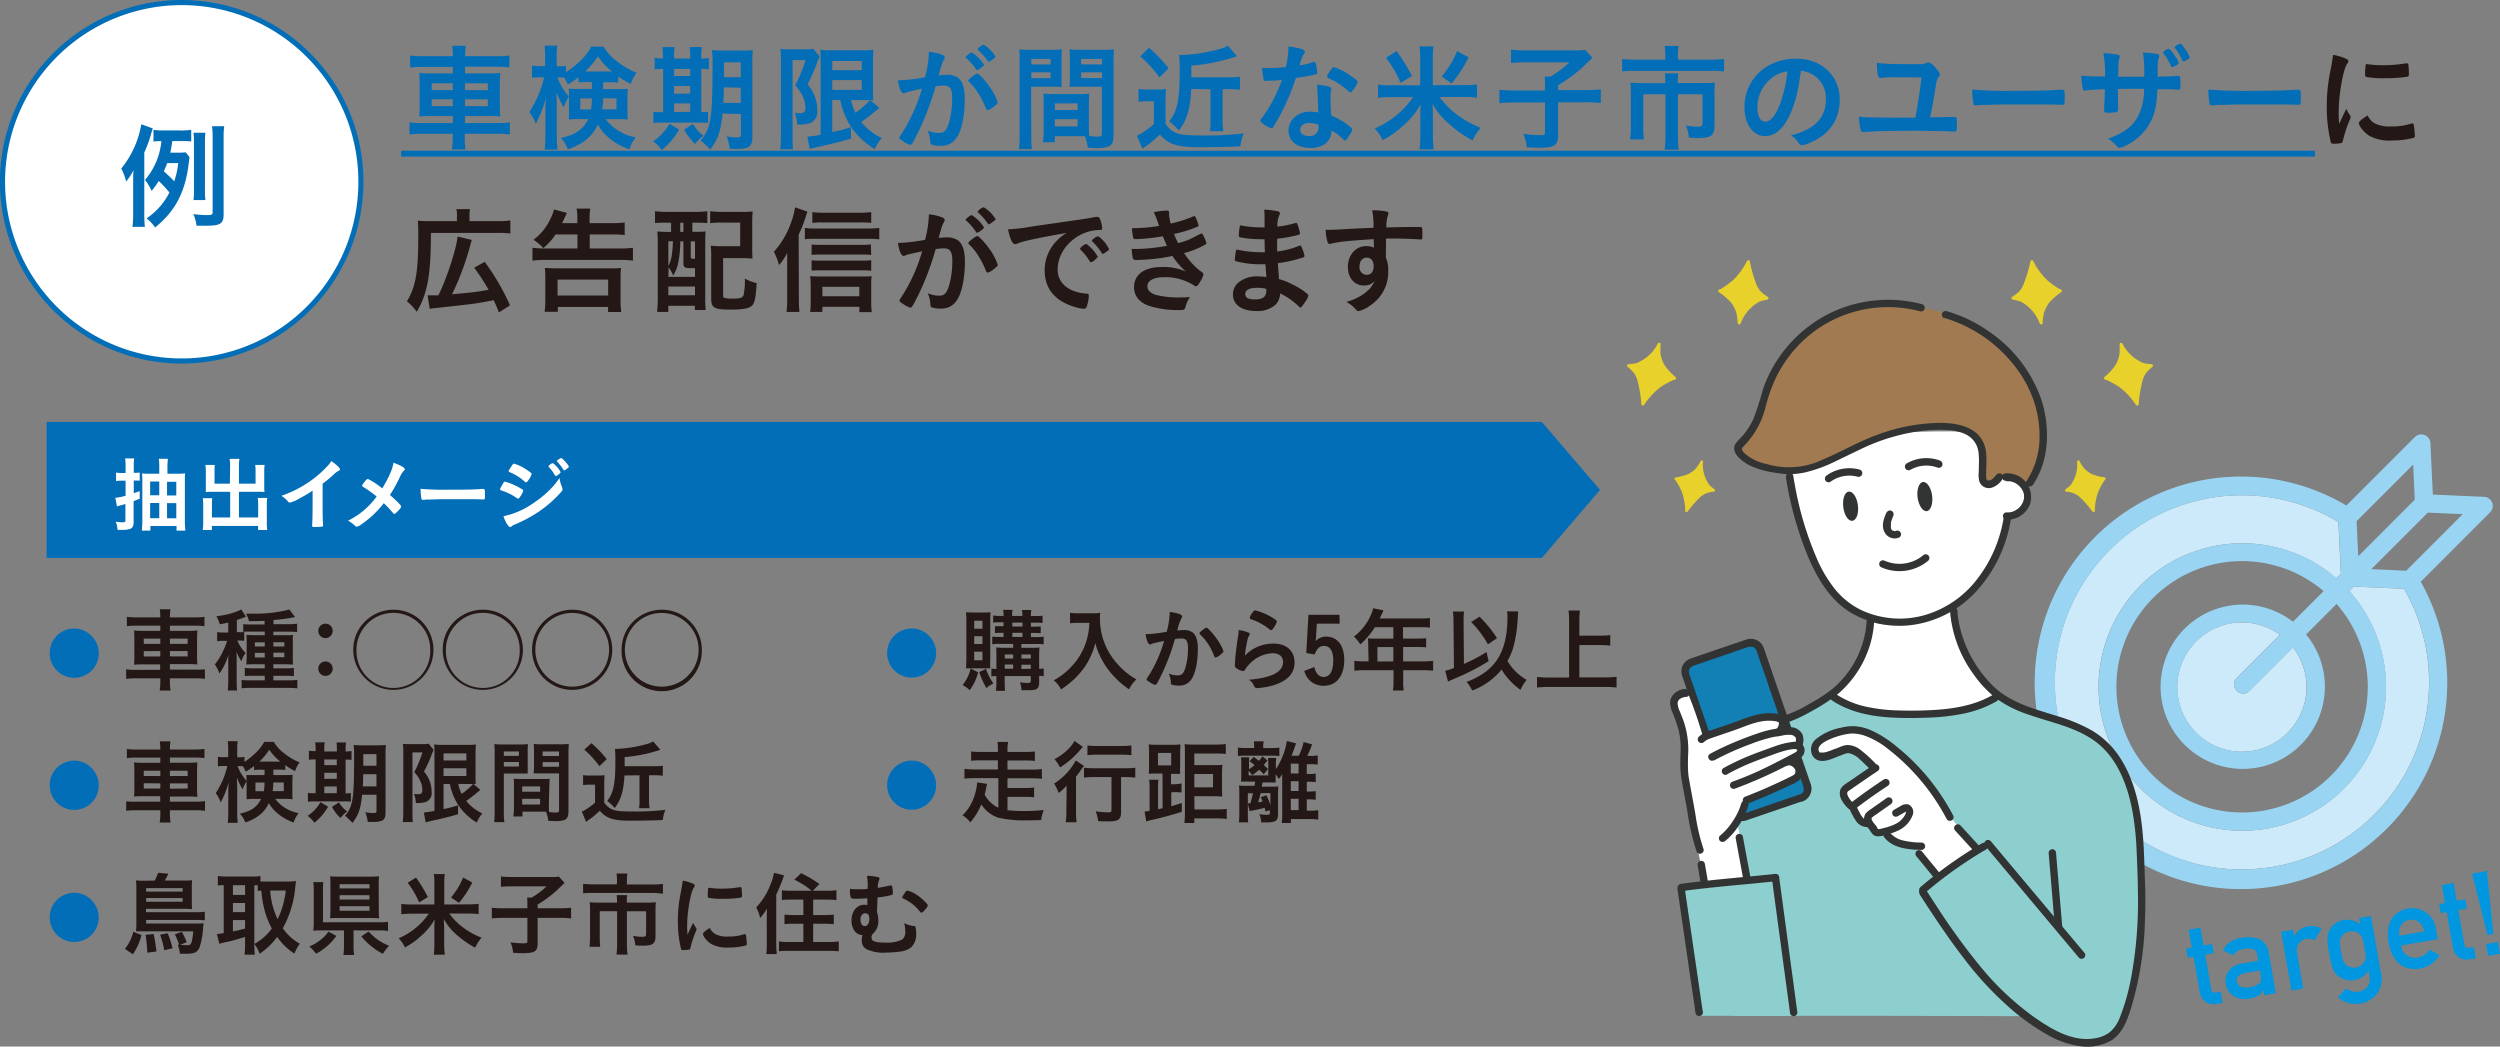 <svg id="レイヤー_1" data-name="レイヤー 1" xmlns="http://www.w3.org/2000/svg" viewBox="0 0 547.8 229.32">
  <rect x="0" y="0" width="547.8" height="229.32" fill="#808080" stroke="none"/>
  <defs>
    <style>
      .cls-1 {
        fill: #036eb8;
      }

      .cls-2 {
        fill: #cceaf9;
      }

      .cls-3 {
        fill: #99d5f3;
      }

      .cls-4 {
        fill: #231815;
      }

      .cls-5 {
        fill: #fff;
      }

      .cls-6 {
        fill: #0097e0;
      }

      .cls-7 {
        fill: #8dcfcf;
      }

      .cls-8 {
        fill: #1280b4;
      }

      .cls-9 {
        fill: #323333;
      }

      .cls-10 {
        fill: #a17a51;
      }

      .cls-11 {
        fill: #e9d12c;
      }
    </style>
  </defs>
  <g>
    <polygon class="cls-1" points="337.84 92.45 10.22 92.45 10.22 122.26 337.84 122.26 350.6 107.35 337.84 92.45"/>
    <g>
      <path class="cls-2" d="M491.2,151.73a2,2,0,0,0,2.82,0l9.51-9.52a14.16,14.16,0,1,1-2.87-2.78l-9.46,9.47A2,2,0,0,0,491.2,151.73Z" transform="translate(-1.1 -0.34)"/>
      <path class="cls-2" d="M492.39,190.86a41,41,0,1,1,21.1-76.13l.53,11.33-1,1a31.49,31.49,0,1,0,2.85,2.8l1-1,11,.5a41,41,0,0,1-35.48,61.48Z" transform="translate(-1.1 -0.34)"/>
      <path class="cls-3" d="M547.18,110.48a2,2,0,0,0-1.77-1.27l-11.23-.5-.53-11.28a2,2,0,0,0-3.41-1.32l-15,15a45.2,45.2,0,1,0,16.3,16.7l15.17-15.18A2,2,0,0,0,547.18,110.48Zm-16.95-.65-12.39,12.4-.36-7.69,12.39-12.4Zm-39,41.9a2,2,0,0,0,2.82,0l9.51-9.52a14.16,14.16,0,1,1-2.87-2.78l-9.46,9.47A2,2,0,0,0,491.2,151.73Zm12.31-15.15a18,18,0,1,0,2.87,2.78l6.68-6.69a27.54,27.54,0,1,1-2.84-2.8Zm-11.12,54.28a41,41,0,1,1,21.1-76.13l.53,11.33-1,1a31.49,31.49,0,1,0,2.85,2.8l1-1,11,.5a41,41,0,0,1-35.48,61.48Zm35.93-65.46-7.65-.35,12.39-12.39,7.64.34Z" transform="translate(-1.1 -0.34)"/>
    </g>
    <g>
      <path class="cls-1" d="M21.32,139.85A5.37,5.37,0,1,1,12,143.44a5.29,5.29,0,0,1,1.77-4,5.44,5.44,0,0,1,3.6-1.38A5.3,5.3,0,0,1,21.32,139.85Z" transform="translate(-1.1 -0.34)"/>
      <path class="cls-4" d="M36.23,135.52a11.45,11.45,0,0,0-.12-1.68h2.34a11.45,11.45,0,0,0-.12,1.68v.1h5.33a15,15,0,0,0,2.24-.12v2.05a17,17,0,0,0-2.18-.12H38.33v1.14h3.89a17.55,17.55,0,0,0,2.14-.08,16.34,16.34,0,0,0-.08,1.92V144a16.28,16.28,0,0,0,.08,1.94,18.6,18.6,0,0,0-2.16-.08H38.33v1.2h5.49A14.34,14.34,0,0,0,46,147v2.09a16.29,16.29,0,0,0-2.24-.12H38.33v.5a13.09,13.09,0,0,0,.14,2.18H36.09a13.25,13.25,0,0,0,.14-2.18v-.5H31a16.35,16.35,0,0,0-2.25.12V147a14.89,14.89,0,0,0,2.23.12h5.21v-1.2H32.64a19,19,0,0,0-2.18.08,16.94,16.94,0,0,0,.08-1.94v-3.57a17.33,17.33,0,0,0-.08-2,17.37,17.37,0,0,0,2.12.08h3.65v-1.14H31.06a17.09,17.09,0,0,0-2.16.12V135.5a16.37,16.37,0,0,0,2.22.12h5.11Zm-3.63,4.75v1.16h3.63v-1.16Zm0,2.75v1.16h3.63V143Zm9.62-1.59v-1.16H38.33v1.16Zm0,2.75V143H38.33v1.16Z" transform="translate(-1.1 -0.34)"/>
      <path class="cls-4" d="M54.62,140.77a7.28,7.28,0,0,0-1.24-.08H53.1a8.6,8.6,0,0,0,1.82,2.73,5.79,5.79,0,0,0-.92,1.82,11.33,11.33,0,0,1-1.1-2.13,10.93,10.93,0,0,1,.06,1.15c0,.2,0,.4,0,.62s0,.58,0,.72v3.79a17.23,17.23,0,0,0,.1,2.24H51a18.69,18.69,0,0,0,.12-2.24v-3c0-.94,0-.94,0-1.42s0-.7.06-1.24a13.76,13.76,0,0,1-2,4.2,7.76,7.76,0,0,0-1-2,14.6,14.6,0,0,0,1.91-3.17,14.45,14.45,0,0,0,.78-2h-.8a7.57,7.57,0,0,0-1.39.1v-2a10.62,10.62,0,0,0,1.43.08h1v-2.17c-.52.12-.88.18-1.85.36a8.78,8.78,0,0,0-.74-1.78,16.5,16.5,0,0,0,4.71-1.12,3.42,3.42,0,0,0,.72-.36L55,135.46l-1,.4-1,.32v2.67h.4a8.21,8.21,0,0,0,1,0v-1.75a15.1,15.1,0,0,0,1.83.08h2.84v-.8c-1,.06-1.68.06-3.42.08A5.74,5.74,0,0,0,55,134.8c.75,0,1.33,0,1.57,0a29.67,29.67,0,0,0,7.93-.9l1.26,1.64a3.23,3.23,0,0,1-.56.12,39.84,39.84,0,0,1-4.18.54v.92h3.26a12.73,12.73,0,0,0,1.92-.12v1.81c-.52,0-1-.06-1.76-.06H61v.78h2.46c.92,0,1.34,0,1.86-.06a11.18,11.18,0,0,0-.06,1.62v3.07a13.69,13.69,0,0,0,.06,1.8c-.56,0-.86-.06-1.66-.06H61v.88H63.6a14.33,14.33,0,0,0,1.9-.08v1.8a18.77,18.77,0,0,0-1.9-.08H61v1h3.2a18.29,18.29,0,0,0,2.06-.1v1.86a15,15,0,0,0-2.16-.12H56.19a18.78,18.78,0,0,0-2.15.1v-1.82a18.66,18.66,0,0,0,2.13.08h2.94v-1H56.65c-.92,0-1.28,0-1.91.06v-1.78a15,15,0,0,0,1.91.08h2.46v-.88H56.73c-.82,0-1.18,0-1.64.06,0-.46.06-1,.06-1.84v-3a15.83,15.83,0,0,0-.06-1.66c.52,0,.9.06,1.8.06h2.22v-.78H56.29c-.62,0-1.31,0-1.67,0Zm2.33.32V142h2.16v-.92Zm0,2.31v1h2.16v-1ZM63.4,142v-.92H61V142Zm0,2.35v-1H61v1Z" transform="translate(-1.1 -0.34)"/>
      <path class="cls-4" d="M74,138.55A1.58,1.58,0,1,1,72.46,137,1.57,1.57,0,0,1,74,138.55Zm0,8.31a1.58,1.58,0,1,1-1.58-1.58A1.57,1.57,0,0,1,74,146.86Z" transform="translate(-1.1 -0.34)"/>
      <path class="cls-4" d="M93.82,136.84a8.79,8.79,0,0,1-6.51,14.67,8.81,8.81,0,0,1-8.8-8.8,8.62,8.62,0,0,1,2.91-6.51,8.88,8.88,0,0,1,5.89-2.26A8.64,8.64,0,0,1,93.82,136.84Zm-12.52.48a8,8,0,0,0-2.09,5.39,8.09,8.09,0,1,0,16.17,0,7.93,7.93,0,0,0-2.68-6,8.09,8.09,0,0,0-5.39-2.08A7.94,7.94,0,0,0,81.3,137.32Z" transform="translate(-1.1 -0.34)"/>
      <path class="cls-4" d="M113.42,136.84a8.79,8.79,0,0,1-6.51,14.67,8.81,8.81,0,0,1-8.8-8.8A8.62,8.62,0,0,1,101,136.2a8.88,8.88,0,0,1,5.89-2.26A8.65,8.65,0,0,1,113.42,136.84Zm-12.52.48a8,8,0,0,0-2.09,5.39,8.09,8.09,0,1,0,16.17,0,7.91,7.91,0,0,0-2.69-6,8,8,0,0,0-5.38-2.08A7.94,7.94,0,0,0,100.9,137.32Z" transform="translate(-1.1 -0.34)"/>
      <path class="cls-4" d="M133,136.84a8.79,8.79,0,0,1-6.52,14.67,8.81,8.81,0,0,1-8.79-8.8,8.65,8.65,0,0,1,2.9-6.51,8.92,8.92,0,0,1,5.89-2.26A8.66,8.66,0,0,1,133,136.84Zm-12.53.48a8.08,8.08,0,1,0,14.09,5.41,7.91,7.91,0,0,0-2.69-6,8.05,8.05,0,0,0-11.4.6Z" transform="translate(-1.1 -0.34)"/>
      <path class="cls-4" d="M152.61,136.84a8.67,8.67,0,0,1,2.27,5.87,8.79,8.79,0,1,1-17.57,0,8.65,8.65,0,0,1,2.9-6.51,8.9,8.9,0,0,1,5.89-2.26A8.62,8.62,0,0,1,152.61,136.84Zm-12.52.48a8.08,8.08,0,1,0,14.09,5.41,7.94,7.94,0,0,0-2.69-6,8.05,8.05,0,0,0-5.39-2.08A8,8,0,0,0,140.09,137.32Z" transform="translate(-1.1 -0.34)"/>
      <path class="cls-1" d="M21.32,168.8A5.37,5.37,0,1,1,12,172.39a5.27,5.27,0,0,1,1.77-4,5.45,5.45,0,0,1,3.6-1.39A5.31,5.31,0,0,1,21.32,168.8Z" transform="translate(-1.1 -0.34)"/>
      <path class="cls-4" d="M36.23,164.47a11.69,11.69,0,0,0-.12-1.69h2.34a11.69,11.69,0,0,0-.12,1.69v.1h5.33a15,15,0,0,0,2.24-.12v2a17,17,0,0,0-2.18-.12H38.33v1.14h3.89a17.55,17.55,0,0,0,2.14-.08,16.42,16.42,0,0,0-.08,1.93V173a16.58,16.58,0,0,0,.08,1.95,18.6,18.6,0,0,0-2.16-.08H38.33V176h5.49a14.34,14.34,0,0,0,2.2-.12V178a16.29,16.29,0,0,0-2.24-.12H38.33v.5a13.3,13.3,0,0,0,.14,2.19H36.09a13.47,13.47,0,0,0,.14-2.19v-.5H31a16.35,16.35,0,0,0-2.25.12v-2.08A14.89,14.89,0,0,0,31,176h5.21v-1.2H32.64a19,19,0,0,0-2.18.08,17.24,17.24,0,0,0,.08-1.95V169.4a17.41,17.41,0,0,0-.08-2,17.37,17.37,0,0,0,2.12.08h3.65v-1.14H31.06a17.09,17.09,0,0,0-2.16.12v-2a16.37,16.37,0,0,0,2.22.12h5.11Zm-3.63,4.75v1.16h3.63v-1.16Zm0,2.74v1.16h3.63V172Zm9.62-1.58v-1.16H38.33v1.16Zm0,2.74V172H38.33v1.16Z" transform="translate(-1.1 -0.34)"/>
      <path class="cls-4" d="M58.33,169a10.23,10.23,0,0,0-1.56.07v-.89a13,13,0,0,1-1.83,1.25,6,6,0,0,0-.64-1.21l-.66,0h-.48a10.68,10.68,0,0,0,2,3.27,8.26,8.26,0,0,0-.89,1.84A15.47,15.47,0,0,1,53,170.7c0,.56.08,1.44.08,2.56v5a18.37,18.37,0,0,0,.12,2.37H51a19.25,19.25,0,0,0,.12-2.37v-4c0-.66,0-1.6.12-2.54-.56,1.76-.62,1.92-.94,2.72-.08.16-.34.75-.82,1.75a7.53,7.53,0,0,0-1.11-2.05,18.6,18.6,0,0,0,2.55-5.95h-.76a7.43,7.43,0,0,0-1.31.08v-2.1a7.29,7.29,0,0,0,1.31.08h.94v-1.5a12.7,12.7,0,0,0-.1-2h2.18a13.2,13.2,0,0,0-.1,2v1.52h.58a5,5,0,0,0,1-.08v1.1a15.22,15.22,0,0,0,2-1.56A9.93,9.93,0,0,0,59,162.9H61.1a8.21,8.21,0,0,0,2.26,2.49,13,13,0,0,0,3.39,2,7.13,7.13,0,0,0-1,1.91A15.19,15.19,0,0,1,63.6,168v1.05a14.48,14.48,0,0,0-1.54-.07H61v1.19h2.52c.78,0,1.24,0,1.7-.06,0,.54-.06,1-.06,1.48V174c0,.68,0,1,.06,1.47a15.56,15.56,0,0,0-1.82-.08h-2a8.25,8.25,0,0,0,5.13,3.12,6.17,6.17,0,0,0-1.07,2.06,11,11,0,0,1-3.84-2.26,7.54,7.54,0,0,1-1.61-2c-.92,2-2.5,3.34-5.15,4.25a5.41,5.41,0,0,0-1.22-1.93c2.51-.56,3.79-1.44,4.67-3.24H56.87a14.33,14.33,0,0,0-1.74.08c0-.44,0-.81,0-1.23v-2.76c0-.52,0-.84-.06-1.3.54,0,.7,0,1.64,0h2.36V169Zm-1.26,2.81v1.9h1.84a12,12,0,0,0,.16-1.9Zm5-4.59h.46a11.36,11.36,0,0,1-2.43-2.6,13.8,13.8,0,0,1-2.16,2.6h4.13ZM61,171.8a18.92,18.92,0,0,1-.16,1.9h2.44v-1.9Z" transform="translate(-1.1 -0.34)"/>
      <path class="cls-4" d="M70.26,164.63a9.52,9.52,0,0,0-.1-1.63h2.08a12.88,12.88,0,0,0-.08,1.65V165h2.76v-.34a11.78,11.78,0,0,0-.08-1.63h2.09a9.35,9.35,0,0,0-.1,1.65V165a8.28,8.28,0,0,0,1.3-.1v1.94a9.77,9.77,0,0,0-1.3-.06v7.41a10.3,10.3,0,0,0,1.16-.08V176a15.73,15.73,0,0,0-1.62-.06H70.08a8.53,8.53,0,0,0-1.51.08v-1.95a8.31,8.31,0,0,0,1.45.08h.24v-7.41a8.73,8.73,0,0,0-1.47.08v-2a6.25,6.25,0,0,0,1.47.1ZM73,177.11a12.56,12.56,0,0,1-3,3.51,7.48,7.48,0,0,0-1.49-1.51,8.83,8.83,0,0,0,2.81-3Zm1.9-9.12v-1.24H72.16V168Zm0,3v-1.32H72.16V171Zm0,3.16v-1.48H72.16v1.48Zm.36,5a9.83,9.83,0,0,1-1.42-2l1.52-1a6.94,6.94,0,0,0,1.81,2,7.06,7.06,0,0,0-1.46,1.42Zm5.19-4.67c-.3,3-.78,4.45-2.12,6.18a12.77,12.77,0,0,0-1.64-1.57c1.76-2,2-3.78,2-13a19.05,19.05,0,0,0-.1-2.52,20.27,20.27,0,0,0,2.14.08H83.6a17.5,17.5,0,0,0,2.06-.08,17.41,17.41,0,0,0-.08,2.1v12.72c0,1-.26,1.54-.8,1.78a5.21,5.21,0,0,1-1.86.27l-1.24,0a8.63,8.63,0,0,0-.53-2.13,9.9,9.9,0,0,0,1.71.18c.6,0,.74-.08.74-.4v-3.61Zm.22-4.5c0,1.14,0,2-.08,2.68h3V170Zm2.91-4.39H80.71v2.54H83.6Z" transform="translate(-1.1 -0.34)"/>
      <path class="cls-4" d="M89.47,165.11c0-.58,0-.84-.08-1.78a11.4,11.4,0,0,0,1.4.06h2.83a5,5,0,0,0,1.4-.1l1.1,1.36a11.22,11.22,0,0,0-.58,1.46A31.55,31.55,0,0,1,94,169.4a6.74,6.74,0,0,1,1.68,4.5,2,2,0,0,1-1.36,2.19,6.45,6.45,0,0,1-2.12.2,5.06,5.06,0,0,0-.4-2,4.39,4.39,0,0,0,.84.08c.74,0,1-.22,1-.84a4.8,4.8,0,0,0-.42-2,7.1,7.1,0,0,0-1.34-2,24.53,24.53,0,0,0,1.78-4.33H91.48v13.06c0,.8,0,1.52.08,2.21H89.35a16.94,16.94,0,0,0,.12-2.21Zm8.82,7v5.51a24.91,24.91,0,0,0,3.18-.82l0,1.94c-1.42.44-2,.58-3.76,1-.8.2-.88.22-1.93.44a4.73,4.73,0,0,0-.62.16,3.92,3.92,0,0,0-.78.22l-.4-2.18A15.4,15.4,0,0,0,96.3,178V165.51c0-.9,0-1.32-.08-2.06a9.43,9.43,0,0,0,1.85.1h5.49a13.37,13.37,0,0,0,1.8-.08c0,.42-.06.88-.06,2.12v4.47a18.77,18.77,0,0,0,.06,2.06l-.52,0,1.54,1.32c-.08,0-.38.28-.54.4a31.63,31.63,0,0,1-2.58,2,10,10,0,0,0,3.54,2.74,6.8,6.8,0,0,0-1.22,2,12.83,12.83,0,0,1-4-3.73,13.16,13.16,0,0,1-1.9-4.71Zm0-5.13h5v-1.56h-5Zm0,3.39h5v-1.69h-5Zm3.22,1.74a9,9,0,0,0,.74,2.18,13.75,13.75,0,0,0,2.51-2.16c-.28,0-.62,0-.94,0Z" transform="translate(-1.1 -0.34)"/>
      <path class="cls-4" d="M111.5,178.13a13.66,13.66,0,0,0,.12,2.36h-2.25a16.23,16.23,0,0,0,.12-2.38V165.53a20.27,20.27,0,0,0-.08-2.14,16.74,16.74,0,0,0,2,.08h3.38a15.77,15.77,0,0,0,2-.08,15.75,15.75,0,0,0-.06,1.78v2.94c0,.91,0,1.29,0,1.73-.48,0-1.08,0-1.76,0H111.5Zm0-12.16h3.3V165h-3.3Zm0,2.34h3.3v-1h-3.3Zm9.87,8.3c0,.72,0,1.2.06,1.66a12,12,0,0,0,1.45.12c.54,0,.72-.14.72-.52V169.8h-3.79c-.66,0-1.18,0-1.76,0,0-.64.06-.85.06-1.73v-2.94c0-.68,0-1.22-.06-1.78a16,16,0,0,0,2,.08h3.69a16.83,16.83,0,0,0,2-.08c-.06.7-.08,1.2-.08,2.12v12.62c0,1.16-.24,1.64-.94,1.94a6.15,6.15,0,0,1-2.17.22c-.24,0-.32,0-1.32-.06a7.06,7.06,0,0,0-.5-2c-.5,0-.86,0-1.08,0h-4.07v1.06h-2a12.54,12.54,0,0,0,.14-1.9V172.7c0-.68,0-1.18-.06-1.72.54,0,1,.06,1.78.06h4.29c.82,0,1.22,0,1.8-.06,0,.44-.06,1-.06,1.72Zm-5.85-2.79h3.93v-1.16h-3.93Zm0,2.81h3.93v-1.26h-3.93ZM120,166h3.59V165H120Zm0,2.34h3.59v-1H120Z" transform="translate(-1.1 -0.34)"/>
      <path class="cls-4" d="M128.87,170.18a8.36,8.36,0,0,0,1.54.1h1.71a11.28,11.28,0,0,0,1.46-.08,18.74,18.74,0,0,0-.08,2.1v3.87a4,4,0,0,0,1.52,1.42c.76.42,1.86.56,4.75.56a53.86,53.86,0,0,0,7.13-.36,8.42,8.42,0,0,0-.58,2.24c-1.74.08-5,.14-6.87.14-4,0-5.41-.46-6.93-2.18a18.64,18.64,0,0,1-2.63,2.16,4.13,4.13,0,0,0-.36.29l-.94-2.25a1.44,1.44,0,0,1,.3-.14,14,14,0,0,0,2.6-1.84v-3.93h-1.28a7.42,7.42,0,0,0-1.34.1Zm1.82-7a23.94,23.94,0,0,1,3.35,3.51l-1.6,1.54a20.22,20.22,0,0,0-3.31-3.62Zm7.24,7.08c-.18,3.42-.73,5.25-2.13,7.13a9.58,9.58,0,0,0-1.66-1.54c1.38-1.73,1.8-3.75,1.8-8.64a22,22,0,0,0-.1-2.78l.62,0a29.53,29.53,0,0,0,6.17-1,6,6,0,0,0,1.59-.63l1.58,1.83a32.19,32.19,0,0,1-7.83,1.6v2h6.37a13.67,13.67,0,0,0,2-.1v2.19a14,14,0,0,0-1.9-.1h-1.13v5.15a10.92,10.92,0,0,0,.13,2.06h-2.31a13,13,0,0,0,.1-2.06v-5.15Z" transform="translate(-1.1 -0.34)"/>
      <path class="cls-1" d="M21.32,197.75a5.37,5.37,0,0,1-4,9A5.38,5.38,0,0,1,12,201.34a5.3,5.3,0,0,1,1.77-4,5.44,5.44,0,0,1,3.6-1.38A5.27,5.27,0,0,1,21.32,197.75Z" transform="translate(-1.1 -0.34)"/>
      <path class="cls-4" d="M32.1,205.23a13.11,13.11,0,0,1-1.88,4.21l-1.75-1.18a9.84,9.84,0,0,0,1.85-3.75ZM35,193.29a10.43,10.43,0,0,0,.74-1.7l2.26.2c-.26.54-.64,1.24-.8,1.5h4.35a12.17,12.17,0,0,0,1.66-.08,10.09,10.09,0,0,0-.08,1.48V198a11,11,0,0,0,.08,1.54c-.52,0-1-.06-1.62-.06h-8.5v.74H44.16a11.5,11.5,0,0,0,1.82-.1V202a16.53,16.53,0,0,0-1.86-.08h-11v.78h11.2a12.09,12.09,0,0,0,1.4-.06c-.06.32-.08.58-.12.94A16,16,0,0,1,44.8,208c-.48,1-1.12,1.32-2.8,1.32-.56,0-1.14,0-1.48,0a7.76,7.76,0,0,0-.49-2l.31,0a18,18,0,0,0-.93-2.27l1.55-.52A17.32,17.32,0,0,1,42,206.78l-1.44.6c.52,0,1.2.08,1.52.08.68,0,.88-.18,1.06-.9a14.46,14.46,0,0,0,.3-2.15h-11c-.6,0-1,0-1.54,0a18.18,18.18,0,0,0,.08-2V195a15.73,15.73,0,0,0-.08-1.75,12.36,12.36,0,0,0,1.66.08ZM34.77,205a36.07,36.07,0,0,1,.6,3.83l-2,.26a31.62,31.62,0,0,0-.38-3.91Zm6.35-9.29v-.76h-8v.76Zm-8,2.22h8v-.8h-8Zm4.71,6.89a21.43,21.43,0,0,1,1.08,3.31l-1.82.42a21.65,21.65,0,0,0-.9-3.41Z" transform="translate(-1.1 -0.34)"/>
      <path class="cls-4" d="M56.83,207.44a16.45,16.45,0,0,0,.1,2.08H54.68a16.11,16.11,0,0,0,.12-2.06v-1.81c-1.7.52-3.26.95-4.08,1.11a9.34,9.34,0,0,0-1.55.4L48.63,205a14.87,14.87,0,0,0,1.49-.2v-10.5a10.25,10.25,0,0,0-1.29.08v-2.08a15.37,15.37,0,0,0,1.73.1h5.87a10.87,10.87,0,0,0,1.74-.1v1.2c.48,0,.72,0,1.22,0h5a13.61,13.61,0,0,0,1.56-.1c0,.24-.08.64-.14,1.22a22.64,22.64,0,0,1-2.74,9.12,11.32,11.32,0,0,0,3.71,3.39,10.52,10.52,0,0,0-1.17,2.16,13.65,13.65,0,0,1-3.78-3.65A15.61,15.61,0,0,1,58,209.32a7.88,7.88,0,0,0-1.16-2.14Zm-4.69-11H54.8v-2.13H52.14Zm0,3.76H54.8v-2H52.14Zm0,4.23c1.36-.28,1.36-.28,2.66-.62v-1.86H52.14Zm4.69,2.75a11.77,11.77,0,0,0,3.84-3.39,16.64,16.64,0,0,1-1.44-3.45,23.57,23.57,0,0,1-.86-4.84c-.34,0-.52,0-.8.08v-1.25a7.11,7.11,0,0,0-.74,0Zm3.48-11.7a17.12,17.12,0,0,0,1.63,6.29,19.85,19.85,0,0,0,1.78-6.29Z" transform="translate(-1.1 -0.34)"/>
      <path class="cls-4" d="M74.8,205.41a12.6,12.6,0,0,1-4.44,3.91,9.11,9.11,0,0,0-1.49-1.58,9.75,9.75,0,0,0,2.49-1.47,8.19,8.19,0,0,0,1.72-1.8Zm3.77,2.05a13.79,13.79,0,0,0,.12,2.14H76.35a14.33,14.33,0,0,0,.12-2.14v-3.25H71.74c-.86,0-1.46,0-2,.06a12.21,12.21,0,0,0,.11-2v-6.71a12,12,0,0,0-.11-1.93h2.21a15.83,15.83,0,0,0-.08,1.91v6.89H84a14.09,14.09,0,0,0,2.12-.1v2a12.35,12.35,0,0,0-2.1-.12H78.57Zm5.53-7.66a13.88,13.88,0,0,0,.08,1.75c-.52,0-1.14-.06-1.88-.06h-7c-.76,0-1.26,0-1.86.06,0-.52.06-1,.06-1.79v-5.71c0-.66,0-1.18-.06-1.7a17.16,17.16,0,0,0,1.94.08h6.92a16.31,16.31,0,0,0,1.86-.08,14.68,14.68,0,0,0-.08,1.76ZM75.52,195h6.54v-.91H75.52Zm0,2.44h6.54v-.94H75.52Zm0,2.46h6.54v-1H75.52Zm6.36,4.55a11.5,11.5,0,0,0,4.48,3.13A10.67,10.67,0,0,0,85,209.34a13.45,13.45,0,0,1-2.46-1.6,14.45,14.45,0,0,1-2.27-2.23Z" transform="translate(-1.1 -0.34)"/>
      <path class="cls-4" d="M103.66,198.5a17.83,17.83,0,0,0,2.32-.12v2.26a19.28,19.28,0,0,0-2.3-.12H99.55a15.48,15.48,0,0,0,2.18,2.39,17.34,17.34,0,0,0,4.89,2.9A10.17,10.17,0,0,0,105.2,208a22.41,22.41,0,0,1-4.35-3.11,12,12,0,0,1-2.48-3.16c0,.18,0,.32,0,.42,0,.46,0,.46.06,1.38v3.59a18.24,18.24,0,0,0,.14,2.4H96.14a16.79,16.79,0,0,0,.14-2.42v-3.53a16.79,16.79,0,0,1,.08-1.8,13.93,13.93,0,0,1-3.08,3.72,16,16,0,0,1-3.45,2.45,6.44,6.44,0,0,0-1.38-2,15.42,15.42,0,0,0,6.61-5.39H91.42a19.83,19.83,0,0,0-2.39.12v-2.26a16.93,16.93,0,0,0,2.37.12h4.88v-4.81a12.25,12.25,0,0,0-.12-1.86h2.41a11.53,11.53,0,0,0-.12,1.86v4.81Zm-10.72-.42a19.88,19.88,0,0,0-2.51-4.31l1.83-1.14a32.66,32.66,0,0,1,2.6,4.27Zm7-1.08a17,17,0,0,0,2.65-4.37l2,1.08a22.45,22.45,0,0,1-2.91,4.47Z" transform="translate(-1.1 -0.34)"/>
      <path class="cls-4" d="M116.66,198.48c0-.58,0-1-.06-1.46h1a16.87,16.87,0,0,0,3.26-2.47H113.2a18.54,18.54,0,0,0-2.33.12v-2.28a18.42,18.42,0,0,0,2.31.12h8.71a10.15,10.15,0,0,0,1.69-.08l1.24,1.38c-.52.48-.52.48-1.82,1.73a26.4,26.4,0,0,1-4.09,3v.82h4.71a20.54,20.54,0,0,0,2.62-.12v2.35a18.66,18.66,0,0,0-2.62-.12h-4.71v5.61c0,1.7-.64,2.12-3.23,2.12-.4,0-.68,0-2.14-.08a7.72,7.72,0,0,0-.58-2.3,18.44,18.44,0,0,0,2.8.22c.76,0,.9-.08.9-.48v-5.09H111.5a19.6,19.6,0,0,0-2.63.12v-2.35a22.4,22.4,0,0,0,2.69.12h5.1Z" transform="translate(-1.1 -0.34)"/>
      <path class="cls-4" d="M136.3,193.17a8.35,8.35,0,0,0-.12-1.42h2.41a7.46,7.46,0,0,0-.12,1.4v1h5.47a20.26,20.26,0,0,0,2.42-.12v2.15A17.75,17.75,0,0,0,144,196H131.23c-.88,0-1.64,0-2.36.1V194a21.1,21.1,0,0,0,2.4.12h5Zm0,4.71a10.35,10.35,0,0,0-.08-1.4h2.31a7,7,0,0,0-.08,1.4v.24h4.48a16.54,16.54,0,0,0,1.89-.08,12.94,12.94,0,0,0-.08,1.66v5.67c0,1.75-.56,2.19-2.85,2.19-.44,0-.76,0-1.58-.08a6.86,6.86,0,0,0-.5-2.07,12.26,12.26,0,0,0,1.86.2c.82,0,1-.1,1-.6v-5h-4.2v7.16a16.54,16.54,0,0,0,.14,2.34h-2.43a17.32,17.32,0,0,0,.14-2.34V200h-3.8v5.53a17.09,17.09,0,0,0,.1,2.27h-2.35a19,19,0,0,0,.12-2.25V199.7a14.89,14.89,0,0,0-.08-1.66,19.23,19.23,0,0,0,2,.08h4Z" transform="translate(-1.1 -0.34)"/>
      <path class="cls-4" d="M153.64,203.67a.5.5,0,0,1,.08.28c0,.14,0,.16-.2.6A21.78,21.78,0,0,0,152.4,208c-.07.22-.13.34-.21.38a6,6,0,0,1-1,.14h-.08l-.4,0c-.26,0-.32-.06-.4-.3a26.5,26.5,0,0,1-.68-6,30.56,30.56,0,0,1,.7-6.57c.2-1.09.3-1.69.38-2.35a9.47,9.47,0,0,1,2.17.64c.34.14.44.24.44.44s0,.2-.24.53c-.66,1.06-1.41,5.3-1.41,8.17,0,.46,0,1.08.08,2.08.56-1.26.77-1.64,1.23-2.62A6.06,6.06,0,0,0,153.64,203.67Zm4.34,1.42a5.7,5.7,0,0,0,2.75.46,10.27,10.27,0,0,0,3.29-.46,1,1,0,0,1,.28-.06c.14,0,.24.08.26.28a16.26,16.26,0,0,1,.18,1.89c0,.2-.06.26-.34.34a13.73,13.73,0,0,1-3.53.42,7.37,7.37,0,0,1-3.93-.78c-.88-.54-1.8-1.65-1.8-2.19,0-.28.42-.66,1.5-1.32A2.82,2.82,0,0,0,158,205.09Zm-1.4-10.21a17.77,17.77,0,0,0,2.71.18,21.46,21.46,0,0,0,3.88-.33l.18,0c.14,0,.2.06.24.23a14.09,14.09,0,0,1,.1,1.62c0,.3-.06.4-.28.44a21.22,21.22,0,0,1-3.62.26,16.66,16.66,0,0,1-3.47-.22c-.1-.06-.14-.2-.14-.56a11.16,11.16,0,0,1,.1-1.5c0-.09.08-.13.2-.13A.16.16,0,0,1,156.58,194.88Z" transform="translate(-1.1 -0.34)"/>
      <path class="cls-4" d="M169.11,201.63c0-.46,0-1.13.06-2.21a12.65,12.65,0,0,1-1.5,2.07,10.21,10.21,0,0,0-.87-2.33,15,15,0,0,0,3.17-5.09,10.89,10.89,0,0,0,.72-2.48l2.2.56a32.55,32.55,0,0,1-1.7,4.21v10.82a19.07,19.07,0,0,0,.12,2.22H169a15,15,0,0,0,.12-2.24Zm9.85-6.11a19,19,0,0,0-3.8-2.43l1.48-1.42a24.6,24.6,0,0,1,4,2.38l-1.42,1.47h2.9a17.24,17.24,0,0,0,2.26-.12v2.16c-.62-.06-1.36-.1-2.2-.1h-2.9v3.39h2.38a21.37,21.37,0,0,0,2.14-.1v2.1c-.62-.06-1.32-.1-2.12-.1h-2.4v4h3.32a18.75,18.75,0,0,0,2.29-.12v2.16c-.67-.06-1.33-.1-2.29-.1h-8.51c-1,0-1.63,0-2.31.1v-2.16a17.94,17.94,0,0,0,2.23.12h3.12v-4h-2c-.8,0-1.5,0-2.13.1v-2.1a21.31,21.31,0,0,0,2.13.1h2v-3.39h-2.52c-.82,0-1.57,0-2.19.1v-2.14a15.37,15.37,0,0,0,2.17.1Z" transform="translate(-1.1 -0.34)"/>
      <path class="cls-4" d="M191.25,194.53a13.69,13.69,0,0,0-.18-2.28,13.67,13.67,0,0,1,2.26.24c.38.08.48.16.48.38a1,1,0,0,1-.1.38,4,4,0,0,0-.26,1.63c1-.15,1.69-.29,2.67-.51a.56.56,0,0,1,.22,0,.21.21,0,0,1,.24.18,6.49,6.49,0,0,1,.16,1.39c0,.3-.06.44-.22.5a17.23,17.23,0,0,1-3.15.54c0,1.1-.06,1.68-.1,3.22a5.39,5.39,0,0,1,.28,1.67,3.75,3.75,0,0,1-1.32,3.22,1.15,1.15,0,0,0-.16.56,1,1,0,0,0,.2.7c.3.35,1.2.53,2.77.53a7.75,7.75,0,0,0,3.72-.65,2,2,0,0,0,.7-1.82,8.38,8.38,0,0,0-.22-1.8,5.7,5.7,0,0,0,2.07.64c.24,0,.34.08.38.18a5,5,0,0,1,.16,1.4,4,4,0,0,1-1,3,4.55,4.55,0,0,1-2.37,1,22.84,22.84,0,0,1-3.26.24,8.41,8.41,0,0,1-4.35-.8,2.06,2.06,0,0,1-.94-1.84,4.62,4.62,0,0,1,.14-1.21c-1.4,0-2.39-1.34-2.39-3.22s1.15-3.41,2.75-3.41a1.78,1.78,0,0,1,.72.1c0-.56,0-1.06,0-1.52-.62.06-1.84.1-2.7.1-.63,0-.81-.06-.93-.26a4.4,4.4,0,0,1-.18-1.38v-.52a14,14,0,0,0,1.65.08c.68,0,1.5,0,2.2-.06Zm-1.6,7.36c0,.84.38,1.38.94,1.38s1-.6,1-1.52-.28-1.29-.92-1.29S189.65,201,189.65,201.89Zm9.79-6c.29-.36.33-.4.47-.4a5.43,5.43,0,0,1,1.4.52,11,11,0,0,1,2.92,2.4.52.52,0,0,1,.16.32c0,.18-.12.4-.54.9s-.68.7-.82.7-.2-.06-.36-.24a9.66,9.66,0,0,0-3.67-2.88c-.14-.06-.2-.14-.2-.24A4,4,0,0,1,199.44,195.92Z" transform="translate(-1.1 -0.34)"/>
    </g>
    <g>
      <path class="cls-1" d="M204.85,139.85a5.37,5.37,0,1,1-9.36,3.59,5.29,5.29,0,0,1,1.77-4,5.45,5.45,0,0,1,3.61-1.38A5.28,5.28,0,0,1,204.85,139.85Z" transform="translate(-1.1 -0.34)"/>
      <path class="cls-4" d="M215.43,147.66a11.18,11.18,0,0,1-1.84,3.91,7.23,7.23,0,0,0-1.56-1.12,9.23,9.23,0,0,0,1.76-3.61Zm-1.28-.88c-.64,0-1,0-1.36,0,0-.58.06-1.32.06-2v-8.36a17.46,17.46,0,0,0-.08-1.92c.46,0,.9.06,1.6.06h2.26a14.63,14.63,0,0,0,1.51-.06,16.33,16.33,0,0,0-.06,1.74V145a16.87,16.87,0,0,0,0,1.78c-.36,0-.69,0-1.33,0Zm.42-8.67h1.8v-1.75h-1.8Zm0,3.34h1.8v-1.7h-1.8Zm0,3.57h1.8v-1.88h-1.8Zm2.58,1.88a11.82,11.82,0,0,0,1.63,3.21,5.67,5.67,0,0,0-1.53,1,17,17,0,0,1-1.58-3.51Zm2.95-5.47a11.63,11.63,0,0,0-1.58.08v-1.68a10.9,10.9,0,0,0,1.58.08H221V139h-.54a11.63,11.63,0,0,0-1.34.06v-1.5a.44.44,0,0,1,.18,0c.24,0,.24,0,1.16,0H221v-.87h-.86a9.91,9.91,0,0,0-1.42.08V135.2a7.43,7.43,0,0,0,1.48.1h.8a5.07,5.07,0,0,0-.1-1.32H223a4.21,4.21,0,0,0-.12,1.32h2.23A3.76,3.76,0,0,0,225,134h2.1a5.81,5.81,0,0,0-.12,1.32h1.16a8.68,8.68,0,0,0,1.41-.08v1.62a10.22,10.22,0,0,0-1.41-.08H227v.87h.82a11.73,11.73,0,0,0,1.32-.06v1.5a12,12,0,0,0-1.36-.06H227v.9h1.24a9.46,9.46,0,0,0,1.55-.08v1.68a10.28,10.28,0,0,0-1.55-.08h-3.34v.84h2.2a14.62,14.62,0,0,0,1.78-.08,15.16,15.16,0,0,0-.08,1.63v3.06a5.61,5.61,0,0,0,1-.1v1.72a6,6,0,0,0-1-.08v1.31c0,1.48-.42,1.82-2.18,1.82-.5,0-1,0-1.7,0a4.73,4.73,0,0,0-.34-1.72,14.86,14.86,0,0,0,1.6.14c.64,0,.78-.08.78-.46v-1.05h-5.71v.87a21.85,21.85,0,0,0,.08,2.36h-2a17.77,17.77,0,0,0,.1-2.36v-.87a6.32,6.32,0,0,0-1.1.08v-1.7c.36,0,.6.06,1.1.08V144c0-.76,0-1.25-.06-1.77.46,0,1,.06,1.8.06h1.94v-.84Zm3,2.31h-1.84v.9h1.84Zm0,2.22h-1.84v.92h1.84Zm-.18-8.33h2.23v-.87h-2.23Zm0,2.28h2.23V139h-2.23Zm4.05,4.73v-.9h-2.06v.9Zm0,2.24V146h-2.06v.92Z" transform="translate(-1.1 -0.34)"/>
      <path class="cls-4" d="M237.41,136.82c-.54,0-1.08,0-1.84.1v-2.3a11.38,11.38,0,0,0,1.8.1h3.07a10.4,10.4,0,0,0,1.76-.1,8.71,8.71,0,0,0-.08,1.22,14.81,14.81,0,0,0,2.07,7.6,16.27,16.27,0,0,0,3.06,3.7,15,15,0,0,0,2.87,2.07,7.33,7.33,0,0,0-1.63,2.18,20.14,20.14,0,0,1-4.71-4.53A16.88,16.88,0,0,1,242.1,144a14.65,14.65,0,0,1-1-2.75,15.91,15.91,0,0,1-2.74,5.81,19,19,0,0,1-4.77,4.35,5.58,5.58,0,0,0-1.59-2,15.15,15.15,0,0,0,3.87-3,14.32,14.32,0,0,0,3.31-5.69,15.45,15.45,0,0,0,.62-3.89Z" transform="translate(-1.1 -0.34)"/>
      <path class="cls-4" d="M253.73,141.33a1.5,1.5,0,0,0-.36.14.44.44,0,0,1-.26.08c-.43,0-.75-.78-1-2.26a3,3,0,0,0,.38,0,29.77,29.77,0,0,0,4.27-.52,19,19,0,0,0,.64-4,2.45,2.45,0,0,0,0-.34,9.68,9.68,0,0,1,2.25.5c.32.12.48.3.48.5a.53.53,0,0,1-.12.32,10.09,10.09,0,0,0-.92,2.75,12.44,12.44,0,0,1,1.36-.1,3.32,3.32,0,0,1,1.92.48c.8.58,1.2,1.76,1.2,3.58,0,3-.54,5.53-1.46,6.8a3,3,0,0,1-2.66,1.3,4.4,4.4,0,0,1-1.61-.22c-.16-.1-.16-.1-.22-.84a5.25,5.25,0,0,0-.42-1.57,5.09,5.09,0,0,0,1.95.4c1,0,1.36-.46,1.8-2.06a14.93,14.93,0,0,0,.46-3.91c0-1.56-.38-2.12-1.44-2.12a9.46,9.46,0,0,0-1.41.12c-.06.22-.08.24-.16.52a46.83,46.83,0,0,1-2.6,6.91c-1.06,2.19-1.32,2.63-1.58,2.63a4.54,4.54,0,0,1-1.29-.66c-.46-.28-.58-.4-.58-.56s0-.1.83-1.41a29.88,29.88,0,0,0,3-7C254.73,141.07,253.91,141.27,253.73,141.33Zm10.21-2.24c0-.14.18-.32.77-.78.4-.3.6-.42.74-.42s.22.06.48.32a15.08,15.08,0,0,1,2.92,4,3.35,3.35,0,0,1,.32.84c0,.2-.06.27-.7.79a2.75,2.75,0,0,1-1,.58c-.14,0-.2-.06-.34-.4a14.44,14.44,0,0,0-1.26-2.49,11.6,11.6,0,0,0-1.81-2.18A.43.43,0,0,1,263.94,139.09Z" transform="translate(-1.1 -0.34)"/>
      <path class="cls-4" d="M280.24,141.37c2.74,0,4.52,1.62,4.52,4.09s-1.5,4-4.5,5a16.33,16.33,0,0,1-3.67.66c-.42,0-.52-.1-.8-.68a2.7,2.7,0,0,0-1.06-1.16c5-.41,7.51-1.69,7.51-3.87,0-1.22-.86-1.94-2.3-1.94a7.36,7.36,0,0,0-5.25,2.6,5.56,5.56,0,0,0-.73.92c-.18.3-.3.4-.48.4a3.41,3.41,0,0,1-1.48-.66.67.67,0,0,1-.32-.64,4,4,0,0,1,.06-.64c0-.06,0-.2,0-.42.1-1.28.16-1.83.4-3.63,0-.22,0-.22.18-1.16,0-.06.06-.44.16-1.18a5,5,0,0,0,0-.66,7.89,7.89,0,0,1,2.25.58c.16.08.24.18.22.3a.61.61,0,0,1-.1.26,3.32,3.32,0,0,0-.46,1.28,28.41,28.41,0,0,0-.51,3.19A8.5,8.5,0,0,1,280.24,141.37Zm-.36-5.71c.78.46,1,.68,1,.9a4.26,4.26,0,0,1-.66,1.29c-.32.46-.45.56-.61.56s-.16,0-.4-.22a12.65,12.65,0,0,0-3.9-2.13c-.3-.12-.36-.16-.36-.32a2.38,2.38,0,0,1,.52-1.06c.32-.48.46-.6.68-.6A14.15,14.15,0,0,1,279.88,135.66Z" transform="translate(-1.1 -0.34)"/>
      <path class="cls-4" d="M294.65,137h-5l-.16,2.49c0,.4-.06.86-.12,1.34a3.11,3.11,0,0,1,2.28-1c2.5,0,4,1.92,4,5.13,0,3.52-1.71,5.65-4.51,5.65a4.29,4.29,0,0,1-3.13-1.26,4.71,4.71,0,0,1-1.12-2l2.22-.86a3.58,3.58,0,0,0,.61,1.48,1.76,1.76,0,0,0,1.42.7c1.36,0,2.1-1.26,2.1-3.62,0-2.06-.7-3.17-2-3.17-1,0-1.52.52-2.09,1.87l-1.82-.32.48-8.38h6.8Z" transform="translate(-1.1 -0.34)"/>
      <path class="cls-4" d="M300.9,141.33a10.51,10.51,0,0,0-.06-1.12,12.64,12.64,0,0,0,1.34.06h4.23v-2.5h-4.05a17.17,17.17,0,0,1-3.19,3.78,8.61,8.61,0,0,0-1.4-1.72,11.87,11.87,0,0,0,3.75-4.81,6.51,6.51,0,0,0,.46-1.4l2.28.46-.84,1.78h9a13.14,13.14,0,0,0,2-.1v2.11a14,14,0,0,0-2-.1h-3.89v2.5h3.07a17.72,17.72,0,0,0,2-.08v2a16.78,16.78,0,0,0-1.92-.08h-3.13v3.15H313a15.37,15.37,0,0,0,2.12-.12v2.18a16,16,0,0,0-2.12-.12h-4.43v2.39a11.06,11.06,0,0,0,.12,2.06h-2.36a13.26,13.26,0,0,0,.12-2.08v-2.37h-6.47a15.94,15.94,0,0,0-2.11.12v-2.18a15.31,15.31,0,0,0,2.11.12h1Zm5.51,3.95v-3.15h-3.49v3.15Z" transform="translate(-1.1 -0.34)"/>
      <path class="cls-4" d="M319.59,136.62a14.27,14.27,0,0,0-.14-2.28h2.45a12.54,12.54,0,0,0-.1,1.86v.44l.08,9.18a38.15,38.15,0,0,0,4.95-2.6l.46,2a49.38,49.38,0,0,1-7.56,3.85l-1.34.6-.62-2.35a11.4,11.4,0,0,0,1.92-.62Zm14.17-2.3c0,.22,0,.22-.18,2.66a27.37,27.37,0,0,1-.94,5.39,13,13,0,0,1-1.23,2.79,11.34,11.34,0,0,0,4.21,4.15,8.5,8.5,0,0,0-1.34,2.2,15,15,0,0,1-4.15-4.45,15.25,15.25,0,0,1-6.43,4.59,9.47,9.47,0,0,0-1.24-1.9,16.66,16.66,0,0,0,3.81-1.95c3.54-2.46,5.14-6.29,5.14-12.24a6.48,6.48,0,0,0-.08-1.26Zm-8.46,1.14a28.21,28.21,0,0,1,3.83,4.71l-2,1.36a21.94,21.94,0,0,0-3.67-4.89Z" transform="translate(-1.1 -0.34)"/>
      <path class="cls-4" d="M347.17,148.77h5.57a21.28,21.28,0,0,0,2.58-.13V151a20.16,20.16,0,0,0-2.56-.14H340.53a22.86,22.86,0,0,0-2.64.14v-2.33a21.67,21.67,0,0,0,2.64.13h4.39V136.34a19.32,19.32,0,0,0-.12-2.22h2.49a18.82,18.82,0,0,0-.12,2.22v3.29h4.52a19,19,0,0,0,2.25-.12v2.3a20,20,0,0,0-2.25-.12h-4.52Z" transform="translate(-1.1 -0.34)"/>
      <path class="cls-1" d="M204.85,168.8a5.37,5.37,0,1,1-9.36,3.59,5.27,5.27,0,0,1,1.77-4,5.46,5.46,0,0,1,3.61-1.39A5.29,5.29,0,0,1,204.85,168.8Z" transform="translate(-1.1 -0.34)"/>
      <path class="cls-4" d="M219.86,170.84h-5.27a17.54,17.54,0,0,0-2.16.12v-2.15a16,16,0,0,0,2.16.13h5.17v-2h-3.87a17.9,17.9,0,0,0-2,.1V165a14.55,14.55,0,0,0,2,.1h3.87v-.48a9.69,9.69,0,0,0-.1-1.71H222a8,8,0,0,0-.14,1.71v.48h4a13.73,13.73,0,0,0,2-.1v2.08a14.07,14.07,0,0,0-2-.1h-4v2h5.37a15.22,15.22,0,0,0,2.17-.13V171a17.83,17.83,0,0,0-2.17-.12h-5.37V173h3.83a12.22,12.22,0,0,0,2-.1v2.15a13.5,13.5,0,0,0-2-.1h-3.83v2.92a28.93,28.93,0,0,0,3.51.18,39.7,39.7,0,0,0,4.43-.22,9.11,9.11,0,0,0-.56,2.2c-1.89.06-2,.06-2.83.06a25.55,25.55,0,0,1-6.57-.58,7.08,7.08,0,0,1-3.71-2.9,14.46,14.46,0,0,1-2.42,3.93A5.67,5.67,0,0,0,212,179a10,10,0,0,0,2.42-3.72,11.93,11.93,0,0,0,.8-3.51l2.16.34c-.08.34-.08.34-.32,1.56a7.78,7.78,0,0,1-.2.8,6.63,6.63,0,0,0,3,2.87Z" transform="translate(-1.1 -0.34)"/>
      <path class="cls-4" d="M234.81,174.7c0-.78,0-1,0-2.22a11.14,11.14,0,0,1-1.74,1.62,9.36,9.36,0,0,0-1-2.06,13.55,13.55,0,0,0,4.75-5.07l1.81,1.2a7.22,7.22,0,0,0-.65.85c-.44.64-.6.86-1.1,1.48v7.59a19.42,19.42,0,0,0,.12,2.43h-2.38a19.4,19.4,0,0,0,.14-2.45ZM238.38,164c-.25.26-.25.26-.59.66a18.31,18.31,0,0,1-4.42,3.84,8.86,8.86,0,0,0-1.21-1.82,11.68,11.68,0,0,0,3.43-2.64,5.69,5.69,0,0,0,.94-1.35Zm2.6,6.61a19.41,19.41,0,0,0-2.36.12v-2.17a19.18,19.18,0,0,0,2.36.12h6.53a16.22,16.22,0,0,0,2.35-.12v2.17a19.46,19.46,0,0,0-2.29-.12h-.82v7.65c0,1.66-.56,2.06-2.87,2.06-.7,0-1.32,0-2.16-.06a7.82,7.82,0,0,0-.54-2.14,21.18,21.18,0,0,0,2.6.22c.77,0,.87-.06.87-.48v-7.25Zm-1.6-6.93a15.51,15.51,0,0,0,2.24.12h5.19a15.65,15.65,0,0,0,2.2-.12v2.14a18.51,18.51,0,0,0-2.16-.12h-5.23a18.69,18.69,0,0,0-2.24.12Z" transform="translate(-1.1 -0.34)"/>
      <path class="cls-4" d="M255.83,169.84h-1.32c-.7,0-1.16,0-1.71.06a16.8,16.8,0,0,0,.08-2v-2.44a18,18,0,0,0-.08-2,17.31,17.31,0,0,0,1.87.08h3.2a16.88,16.88,0,0,0,1.89-.08c0,.44-.06,1-.06,1.94V168a18.48,18.48,0,0,0,0,1.91c-.38,0-.38,0-1.55,0h-.46v2.28h.7A8,8,0,0,0,260,172v2a11.76,11.76,0,0,0-1.57-.08h-.68V177c.76-.22,1.16-.34,2.31-.72l0,1.94c-2.29.72-3.71,1.12-6.65,1.8-.35.08-.77.2-1.15.32l-.36-2.18A8.91,8.91,0,0,0,253,178v-5.07a12.16,12.16,0,0,0-.1-1.74h2.05a9.47,9.47,0,0,0-.1,1.62v4.85l1-.22Zm-1-1.79h2.9v-2.72h-2.9Zm8,9.66h4.93a16.75,16.75,0,0,0,2.14-.12v2.2a16,16,0,0,0-2.12-.12H262.8v1h-2.18a19.12,19.12,0,0,0,.12-2.35V165.41c0-.7,0-1.52-.08-2a18.11,18.11,0,0,0,2,.08h4.89a15.09,15.09,0,0,0,2.14-.12v2.18c-.66-.06-1.28-.1-2.06-.1H262.8V168h4.31a15.13,15.13,0,0,0,1.82-.08c0,.62-.06,1.09-.06,1.83V173a18.44,18.44,0,0,0,.06,1.87c-.58,0-1.12-.06-1.78-.06H262.8Zm4.07-4.85v-2.92H262.8v2.92Z" transform="translate(-1.1 -0.34)"/>
      <path class="cls-4" d="M275.91,164.05a7.22,7.22,0,0,0-.08-1.27H278a5.86,5.86,0,0,0-.1,1.25v.22h1.81a13.51,13.51,0,0,0,1.72-.1V166a14.34,14.34,0,0,0-1.68-.08H274a11.92,11.92,0,0,0-1.65.08v-1.86a9.28,9.28,0,0,0,1.71.1h1.9Zm2.48,14.12c-.08-.38-.1-.5-.18-.82-.78.2-1.78.44-2.72.6a2.52,2.52,0,0,0-.56.14l-.4-1.62v2.06a15.18,15.18,0,0,0,.08,2h-2.05a19.87,19.87,0,0,0,.1-2.09v-4.09c0-.72,0-1.2-.08-1.9a13.57,13.57,0,0,0,1.63.08H276l.1-.64c0-.1,0-.2,0-.28h-1.58l-1.51,0a8,8,0,0,0,.08-1.38v-2.61c0-.4,0-.88-.08-1.34h1.83a9.36,9.36,0,0,0-.06,1.1v1.51A9.72,9.72,0,0,0,276,168a10.48,10.48,0,0,0-1.12-.88l.94-.92c.58.4.76.56,1.14.86a6,6,0,0,0,.74-1l1.14.9c-.36.46-.48.6-.84,1,.42.38.5.46.94.9L278,170c-.46-.52-.64-.68-1-1a12,12,0,0,1-1.5,1.19,6.7,6.7,0,0,0-.8-.94v1H279v-2.73a9.61,9.61,0,0,0-.06-1.1h1.81a5.89,5.89,0,0,0-.08,1.1v1.34a13.12,13.12,0,0,0,1.34-2.5,13.49,13.49,0,0,0,1.06-3.67l2.05.54c-.13.29-.15.35-.29.71-.16.52-.36,1.08-.72,2h1.57a12.44,12.44,0,0,0,1.06-3l1.88.51c-.12.28-.12.28-.42,1.08-.06.18-.52,1.2-.64,1.44h.28a11.9,11.9,0,0,0,2-.1v2a16.19,16.19,0,0,0-2-.08h-.4v2.15h.36a7.92,7.92,0,0,0,1.6-.1v1.88a11.39,11.39,0,0,0-1.6-.08h-.36v2.14h.36a8.42,8.42,0,0,0,1.6-.1v1.91a11.32,11.32,0,0,0-1.6-.1h-.36v2.48h.7a11.34,11.34,0,0,0,1.82-.1v2.06a14.41,14.41,0,0,0-2-.12h-4v.87h-2a13.24,13.24,0,0,0,.1-2.09v-7.39a11.85,11.85,0,0,1,0-1.26,5.8,5.8,0,0,1-.78,1.1,3.71,3.71,0,0,0-.66-1v.6c0,.44,0,.76,0,1.16l-1.39,0h-1.48l-.18.92h2a15,15,0,0,0,1.63-.06c0,.44-.06.92-.06,1.54v4.47c0,1.58-.44,1.88-2.85,1.88-.18,0-.46,0-.84,0a5.32,5.32,0,0,0-.4-1.8c.52.06,1.12.12,1.3.12,1,0,1,0,1-.48v-.52Zm-3.7-1.8h.08l.32,0c.22-.74.32-1.18.56-2.21h-1.12v2.23Zm2.64-2.23a17.75,17.75,0,0,1-.56,2,6.6,6.6,0,0,0,1-.18c-.14-.34-.2-.5-.42-.94l1.24-.43a11.93,11.93,0,0,1,.88,2.19v-2.65Zm8.32-6.47h-1.71v2.15h1.71Zm-1.71,3.85v2.14h1.71v-2.14Zm0,6.33h1.71v-2.48h-1.71Z" transform="translate(-1.1 -0.34)"/>
    </g>
    <g>
      <path class="cls-1" d="M100.33,12.53a15,15,0,0,0-.15-2.15h3a15,15,0,0,0-.15,2.15v.13h6.81a18,18,0,0,0,2.87-.16v2.61a22.32,22.32,0,0,0-2.79-.15H103v1.46h5a24.22,24.22,0,0,0,2.74-.1,20,20,0,0,0-.11,2.46v4.6a20,20,0,0,0,.11,2.49,23.39,23.39,0,0,0-2.77-.1H103V27.3h7a18.7,18.7,0,0,0,2.81-.15v2.66a21.41,21.41,0,0,0-2.87-.15h-7v.64a16.6,16.6,0,0,0,.18,2.79h-3a16.76,16.76,0,0,0,.18-2.79v-.64H93.7a21.21,21.21,0,0,0-2.87.15V27.15a19.17,19.17,0,0,0,2.84.15h6.66V25.77H95.75a23.58,23.58,0,0,0-2.79.1,23.62,23.62,0,0,0,.1-2.49V18.83a24,24,0,0,0-.1-2.51,23.82,23.82,0,0,0,2.71.1h4.66V15h-6.6a22.43,22.43,0,0,0-2.77.15V12.5a19.62,19.62,0,0,0,2.84.16h6.53ZM95.7,18.6v1.48h4.63V18.6Zm0,3.5v1.49h4.63V22.1Zm12.29-2V18.6h-5v1.48Zm0,3.51V22.1h-5v1.49Z" transform="translate(-1.1 -0.34)"/>
      <path class="cls-1" d="M129.85,18.32a16.65,16.65,0,0,0-2,.07V17.27a16.89,16.89,0,0,1-2.33,1.58,7.94,7.94,0,0,0-.82-1.53c-.51,0-.54,0-.85,0h-.61a13.94,13.94,0,0,0,2.51,4.17,11,11,0,0,0-1.13,2.36A19.9,19.9,0,0,1,123,20.49c.05.72.11,1.84.11,3.28v6.35a23.77,23.77,0,0,0,.15,3h-2.82a24.49,24.49,0,0,0,.16-3V25.05c0-.85,0-2.05.15-3.25-.72,2.25-.79,2.46-1.2,3.48-.11.2-.44.95-1.05,2.23a9.16,9.16,0,0,0-1.41-2.61,24.29,24.29,0,0,0,3.25-7.61h-1a10.13,10.13,0,0,0-1.67.1V14.71a10,10,0,0,0,1.67.1h1.2V12.89a16.17,16.17,0,0,0-.13-2.56h2.79a17,17,0,0,0-.12,2.53v2h.74a6.87,6.87,0,0,0,1.3-.1v1.4a21.08,21.08,0,0,0,2.62-2,13,13,0,0,0,2.91-3.59h2.72a10.55,10.55,0,0,0,2.89,3.18,16.92,16.92,0,0,0,4.33,2.53,9.74,9.74,0,0,0-1.28,2.43,17.91,17.91,0,0,1-2.74-1.61v1.33c-.59-.05-1-.07-2-.07h-1.31v1.51h3.23c1,0,1.59,0,2.17-.08-.05.69-.07,1.23-.07,1.89v3c0,.87,0,1.25.07,1.86a21.46,21.46,0,0,0-2.33-.1h-2.51a10.62,10.62,0,0,0,6.56,4,8.07,8.07,0,0,0-1.36,2.63,14,14,0,0,1-4.91-2.89,9.29,9.29,0,0,1-2-2.56c-1.18,2.59-3.2,4.28-6.58,5.43A7.06,7.06,0,0,0,124,30.58c3.2-.72,4.84-1.84,6-4.15H128a19.86,19.86,0,0,0-2.23.1c0-.56,0-1,0-1.56V21.44c0-.67,0-1.08-.08-1.67a19.1,19.1,0,0,0,2.1.06h3V18.32Zm-1.61,3.58v2.43h2.36a15,15,0,0,0,.2-2.43ZM134.62,16h.59a14.25,14.25,0,0,1-3.1-3.33A18.32,18.32,0,0,1,129.34,16h5.28Zm-1.36,5.86c0,1.13-.1,1.66-.2,2.43h3.12V21.9Z" transform="translate(-1.1 -0.34)"/>
      <path class="cls-1" d="M146.37,12.73a12.12,12.12,0,0,0-.13-2.07h2.67a15.36,15.36,0,0,0-.11,2.1v.41h3.54v-.44a14.07,14.07,0,0,0-.11-2.07h2.67a11,11,0,0,0-.13,2.1v.41a10.69,10.69,0,0,0,1.66-.13v2.48a12.92,12.92,0,0,0-1.66-.07v9.47a12.21,12.21,0,0,0,1.48-.1v2.46a20.13,20.13,0,0,0-2.07-.08h-8a11.63,11.63,0,0,0-1.92.1V24.82a10.31,10.31,0,0,0,1.84.1h.31V15.45a10.84,10.84,0,0,0-1.87.1V13a8.07,8.07,0,0,0,1.87.13Zm3.53,16a15.8,15.8,0,0,1-3.79,4.49,9.11,9.11,0,0,0-1.89-1.92,11.33,11.33,0,0,0,3.58-3.85ZM152.34,17V15.45H148.8V17Zm0,3.84V19.19H148.8v1.69Zm0,4V23H148.8v1.89Zm.46,6.38A12.66,12.66,0,0,1,151,28.76l1.94-1.28a8.68,8.68,0,0,0,2.31,2.61,9.28,9.28,0,0,0-1.87,1.82Zm6.63-6c-.39,3.87-1,5.68-2.72,7.89a15.88,15.88,0,0,0-2.1-2c2.26-2.51,2.62-4.84,2.62-16.57a24.63,24.63,0,0,0-.13-3.22c.77.07,1.48.1,2.74.1h3.58a24.28,24.28,0,0,0,2.64-.1,21.76,21.76,0,0,0-.1,2.69V30.37c0,1.23-.34,2-1,2.28a6.55,6.55,0,0,1-2.38.34c-.36,0-.38,0-1.59-.05a11.72,11.72,0,0,0-.66-2.72,12.29,12.29,0,0,0,2.18.23c.76,0,.94-.1.94-.51V25.33Zm.28-5.76c0,1.46-.05,2.51-.1,3.43h3.81V19.57ZM163.42,14h-3.68v3.25h3.68Z" transform="translate(-1.1 -0.34)"/>
      <path class="cls-1" d="M172.21,13.35c0-.74,0-1.08-.11-2.28a14.83,14.83,0,0,0,1.8.08h3.61A6.53,6.53,0,0,0,179.3,11l1.41,1.74a13.35,13.35,0,0,0-.75,1.87,37.59,37.59,0,0,1-1.92,4.2,8.58,8.58,0,0,1,2.15,5.76,2.59,2.59,0,0,1-1.74,2.79,8.42,8.42,0,0,1-2.71.25,6.3,6.3,0,0,0-.51-2.58,5.33,5.33,0,0,0,1.07.1c.95,0,1.28-.28,1.28-1.07a6.25,6.25,0,0,0-.53-2.51,9.12,9.12,0,0,0-1.72-2.51,30.37,30.37,0,0,0,2.28-5.53h-2.84V30.22c0,1,0,2,.1,2.82h-2.82a21.72,21.72,0,0,0,.16-2.82Zm11.26,8.91v7a31.88,31.88,0,0,0,4.07-1.05l.05,2.48c-1.81.57-2.53.75-4.81,1.28-1,.26-1.13.28-2.46.57-.56.13-.56.13-.79.2a5.18,5.18,0,0,0-1,.28L178,30.27a20.08,20.08,0,0,0,2.92-.41v-16c0-1.15,0-1.69-.1-2.64a11.08,11.08,0,0,0,2.35.13h7a16.59,16.59,0,0,0,2.3-.1c0,.54-.08,1.12-.08,2.71v5.71a23.13,23.13,0,0,0,.08,2.64l-.67,0,2,1.69c-.11.06-.49.36-.69.52-.7.64-2.28,1.84-3.31,2.56a12.67,12.67,0,0,0,4.53,3.5A8.8,8.8,0,0,0,192.79,33a16.19,16.19,0,0,1-5.14-4.76,16.75,16.75,0,0,1-2.44-6Zm0-6.56h6.45v-2h-6.45Zm0,4.33h6.45V17.88h-6.45Zm4.12,2.23a11.85,11.85,0,0,0,.95,2.79,17.58,17.58,0,0,0,3.2-2.77c-.36,0-.79,0-1.2,0Z" transform="translate(-1.1 -0.34)"/>
      <path class="cls-1" d="M199.91,20.52a1.77,1.77,0,0,0-.46.18.59.59,0,0,1-.31.1c-.56,0-1-1-1.28-2.87h.49a38.56,38.56,0,0,0,5.45-.66,23.87,23.87,0,0,0,.82-5.15,3.88,3.88,0,0,0,0-.44,10.55,10.55,0,0,1,2.86.64c.41.16.62.36.62.62a.76.76,0,0,1-.15.43c-.39.67-.39.67-1.18,3.49a15,15,0,0,1,1.74-.13,4.26,4.26,0,0,1,2.46.61c1,.74,1.53,2.26,1.53,4.59,0,3.81-.69,7.09-1.87,8.7a3.87,3.87,0,0,1-3.4,1.66,5.51,5.51,0,0,1-2.05-.28c-.2-.12-.2-.12-.28-1.07a6.75,6.75,0,0,0-.54-2,6.12,6.12,0,0,0,2.48.53c1.23,0,1.75-.59,2.31-2.66a19.13,19.13,0,0,0,.59-5c0-2-.49-2.72-1.85-2.72a15.77,15.77,0,0,0-1.79.16c-.08.3-.1.33-.2.66a59.91,59.91,0,0,1-3.33,8.84c-1.36,2.79-1.69,3.35-2,3.35a5.66,5.66,0,0,1-1.64-.84c-.59-.36-.75-.52-.75-.72s0-.13,1.05-1.79a37.69,37.69,0,0,0,3.9-9C201.19,20.21,200.14,20.44,199.91,20.52ZM216,15.27a1.81,1.81,0,0,1-.82.43c-.08,0-.15,0-.23-.18a11.91,11.91,0,0,0-2.18-2.5.25.25,0,0,1-.07-.16c0-.1.18-.28.61-.61s.57-.39.74-.39a8.37,8.37,0,0,1,2.67,2.69C216.71,14.71,216.5,14.88,216,15.27ZM213.28,18c0-.18.23-.41,1-1,.51-.38.77-.53,1-.53s1.49,1.22,2.56,2.74a12.68,12.68,0,0,1,1.87,3.53c0,.26-.07.33-.89,1a3.61,3.61,0,0,1-1.31.74c-.18,0-.26-.08-.43-.51a17.94,17.94,0,0,0-1.62-3.18,11.83,11.83,0,0,0-2-2.48A.52.52,0,0,1,213.28,18Zm3.35-7.86a7.5,7.5,0,0,1,2.61,2.61c0,.13-.15.29-.66.64s-.69.49-.8.49-.13,0-.64-.72a12.76,12.76,0,0,0-1.71-1.84c-.08-.08-.13-.13-.13-.21A2.82,2.82,0,0,1,216.63,10.12Z" transform="translate(-1.1 -0.34)"/>
      <path class="cls-1" d="M227.08,30a17.32,17.32,0,0,0,.15,3h-2.87a19.57,19.57,0,0,0,.16-3V13.89c0-1.26,0-2-.1-2.74a22.83,22.83,0,0,0,2.5.1h4.33a21.86,21.86,0,0,0,2.54-.1,19.26,19.26,0,0,0-.08,2.27v3.77c0,1.15,0,1.64,0,2.2-.61,0-1.38-.05-2.25-.05h-4.43Zm0-15.54h4.22v-1.2h-4.22Zm0,3h4.22V16.19h-4.22ZM239.7,28c0,.93,0,1.54.08,2.13a15.79,15.79,0,0,0,1.84.15c.69,0,.92-.18.92-.66V19.34H237.7c-.84,0-1.51,0-2.25.05.05-.82.08-1.07.08-2.2V13.42c0-.87,0-1.56-.08-2.27a22.19,22.19,0,0,0,2.51.1h4.71a23.41,23.41,0,0,0,2.54-.1,26.59,26.59,0,0,0-.11,2.71V30c0,1.49-.3,2.1-1.2,2.48a7.62,7.62,0,0,1-2.76.29c-.31,0-.41,0-1.69-.08a9.45,9.45,0,0,0-.64-2.51c-.64,0-1.11,0-1.39,0h-5.19V31.5h-2.62a15.1,15.1,0,0,0,.18-2.43v-6c0-.87,0-1.51-.07-2.2.69,0,1.25.08,2.27.08h5.48c1.05,0,1.57,0,2.31-.08-.05.56-.08,1.25-.08,2.2Zm-7.47-3.55h5V23h-5Zm0,3.58h5V26.46h-5ZM238,14.45h4.58v-1.2H238Zm0,3h4.58V16.19H238Z" transform="translate(-1.1 -0.34)"/>
      <path class="cls-1" d="M250.56,19.83a11,11,0,0,0,2,.12h2.18a14,14,0,0,0,1.87-.1,23,23,0,0,0-.11,2.69v4.94a5.2,5.2,0,0,0,1.95,1.82c1,.54,2.38.72,6.07.72a69.18,69.18,0,0,0,9.11-.46,10.78,10.78,0,0,0-.74,2.86c-2.23.11-6.35.18-8.78.18-5.07,0-6.92-.59-8.86-2.79a22.52,22.52,0,0,1-3.36,2.77c-.12.1-.25.18-.46.36l-1.2-2.87a1.7,1.7,0,0,1,.38-.18,18.06,18.06,0,0,0,3.33-2.36v-5h-1.64a9.63,9.63,0,0,0-1.71.13Zm2.33-9a30.9,30.9,0,0,1,4.27,4.48l-2,2a25.51,25.51,0,0,0-4.23-4.64Zm9.24,9c-.23,4.38-.92,6.71-2.71,9.12a12.16,12.16,0,0,0-2.13-2c1.77-2.21,2.31-4.79,2.31-11a28.62,28.62,0,0,0-.13-3.56l.79,0a37.68,37.68,0,0,0,7.89-1.26,7.07,7.07,0,0,0,2-.79l2,2.33a41.41,41.41,0,0,1-10,2.05v2.56h8.15a17.62,17.62,0,0,0,2.5-.13V20a18.19,18.19,0,0,0-2.43-.13H269v6.58a15.92,15.92,0,0,0,.15,2.64h-2.94a16.94,16.94,0,0,0,.13-2.64V19.9Z" transform="translate(-1.1 -0.34)"/>
      <path class="cls-1" d="M279.7,18l-1.05.08-.28,0c-.21,0-.31-.08-.39-.34a14.77,14.77,0,0,1-.33-2.53c.28,0,1,.05,2,.05.28,0,2.3-.13,3.2-.21a20.21,20.21,0,0,0,.58-4.53c2.64.36,3.59.67,3.59,1.16,0,.17,0,.23-.41.81a8.37,8.37,0,0,0-.72,2.18,17.29,17.29,0,0,0,2.87-.69,1.35,1.35,0,0,1,.39-.08c.17,0,.23.13.38.87a8.74,8.74,0,0,1,.2,1.46c0,.31-.07.36-.74.51-.87.21-2.35.47-3.94.67a46.65,46.65,0,0,1-2.77,6.81,37.43,37.43,0,0,1-2.1,3.82c-.2.3-.33.41-.51.41a5.44,5.44,0,0,1-1.87-1.05c-.41-.29-.51-.41-.51-.59s.1-.34.44-.8a26,26,0,0,0,2.56-4.2,28.79,28.79,0,0,0,1.71-4C281,17.93,280.88,18,279.7,18Zm8.42,14.75c-2.79,0-4.68-1.53-4.68-3.81s2-4.13,4.61-4.13A11.31,11.31,0,0,1,290,25c-.1-1.23-.1-1.71-.2-4.09,0-.49-.06-1.16-.11-2a11.87,11.87,0,0,1,2.8.48.41.41,0,0,1,.3.41,2.38,2.38,0,0,1,0,.41,6.08,6.08,0,0,0-.15,1.61c0,.95.07,2.56.15,3.82a15.42,15.42,0,0,1,3.84,2.23c.56.43.77.66.77.87s-.13.48-.85,1.64c-.3.51-.53.74-.71.74s-.16,0-.87-.67a10.57,10.57,0,0,0-2.1-1.53C292.81,31.35,291.07,32.78,288.12,32.78Zm-.05-5.48c-1.23,0-2.07.59-2.07,1.49s.77,1.38,1.92,1.38A1.84,1.84,0,0,0,290,28.12a1.65,1.65,0,0,0,0-.41A4.54,4.54,0,0,0,288.07,27.3ZM297.65,20c-.31.44-.46.56-.64.56s-.23-.05-.41-.23a16,16,0,0,0-2.49-1.87,10.12,10.12,0,0,0-1.74-.89c-.36-.16-.48-.26-.48-.46s.12-.41.51-1c.61-.9.77-1.05,1-1.05A13.1,13.1,0,0,1,297.13,17c1.11.75,1.44,1.05,1.44,1.34A6,6,0,0,1,297.65,20Z" transform="translate(-1.1 -0.34)"/>
      <path class="cls-1" d="M321.74,19a23.33,23.33,0,0,0,3-.15v2.89a25.21,25.21,0,0,0-2.94-.15h-5.28a21.08,21.08,0,0,0,2.79,3.05,22.38,22.38,0,0,0,6.25,3.71,12.76,12.76,0,0,0-1.82,2.76,28,28,0,0,1-5.55-4,15.43,15.43,0,0,1-3.18-4c0,.23,0,.41,0,.54.05.59.05.59.07,1.76V30a24.75,24.75,0,0,0,.18,3.07h-3.12a21.3,21.3,0,0,0,.18-3.1V25.48a20.74,20.74,0,0,1,.1-2.3,17.72,17.72,0,0,1-3.94,4.76,21.33,21.33,0,0,1-4.41,3.13,7.81,7.81,0,0,0-1.76-2.56,19.9,19.9,0,0,0,8.45-6.89H306.1a25.9,25.9,0,0,0-3.05.15V18.88a22.1,22.1,0,0,0,3,.15h6.25V12.89a14.59,14.59,0,0,0-.16-2.38h3.08a14.87,14.87,0,0,0-.16,2.38V19ZM308,18.49a25.62,25.62,0,0,0-3.2-5.5l2.33-1.46A41.56,41.56,0,0,1,310.5,17ZM317,17.11a21.13,21.13,0,0,0,3.38-5.58l2.54,1.38a29.66,29.66,0,0,1-3.72,5.71Z" transform="translate(-1.1 -0.34)"/>
      <path class="cls-1" d="M339.64,19c0-.75,0-1.31-.08-1.87h1.28A22.31,22.31,0,0,0,345,14h-9.81a23.88,23.88,0,0,0-3,.15V11.22a21.67,21.67,0,0,0,2.94.16h11.14a12.21,12.21,0,0,0,2.15-.11L350.06,13l-2.33,2.2a32.8,32.8,0,0,1-5.22,3.82v1.05h6a24.73,24.73,0,0,0,3.36-.16v3a23.76,23.76,0,0,0-3.36-.15h-6V30c0,2.18-.82,2.72-4.12,2.72-.52,0-.88,0-2.74-.1a9.92,9.92,0,0,0-.75-2.95,23,23,0,0,0,3.59.28c1,0,1.15-.1,1.15-.61V22.8H333a24.69,24.69,0,0,0-3.35.15V20a26.87,26.87,0,0,0,3.43.16h6.53Z" transform="translate(-1.1 -0.34)"/>
      <path class="cls-1" d="M366,12.22a10.52,10.52,0,0,0-.15-1.82h3.07a9.84,9.84,0,0,0-.15,1.8v1.22h7a26.71,26.71,0,0,0,3.1-.15V16a23.18,23.18,0,0,0-3.05-.13H359.54c-1.13,0-2.1,0-3,.13V13.27a27.82,27.82,0,0,0,3.08.15H366Zm0,6a12.71,12.71,0,0,0-.1-1.79h2.95a8.52,8.52,0,0,0-.11,1.79v.31h5.74a20.24,20.24,0,0,0,2.41-.11,15.94,15.94,0,0,0-.11,2.13v7.24c0,2.23-.71,2.8-3.63,2.8-.57,0-1,0-2-.11a8.21,8.21,0,0,0-.64-2.63,16.83,16.83,0,0,0,2.39.25c1.05,0,1.25-.13,1.25-.77V21h-5.38v9.14a20.85,20.85,0,0,0,.18,3h-3.1a21.89,21.89,0,0,0,.18-3V21h-4.86V28a20.42,20.42,0,0,0,.13,2.89h-3a24.79,24.79,0,0,0,.15-2.87V20.57a18.44,18.44,0,0,0-.1-2.13,23.51,23.51,0,0,0,2.54.11H366Z" transform="translate(-1.1 -0.34)"/>
      <path class="cls-1" d="M392.57,26.87c-1.23,2.12-2.92,3.3-4.66,3.3-2.67,0-4.56-2.61-4.56-6.25a10.34,10.34,0,0,1,5.55-9.37,12.1,12.1,0,0,1,6-1.33c5.35,0,9.32,3.79,9.32,8.86,0,4.48-2.21,7.71-6.46,9.52a6.11,6.11,0,0,1-1.84.57c-.31,0-.44-.11-.77-.59A5.4,5.4,0,0,0,393.54,30c5.27-1.35,7.65-3.84,7.65-8a6,6,0,0,0-2.48-5.05,6.54,6.54,0,0,0-3-1.1C395,21.23,394.13,24.18,392.57,26.87Zm-3.69-9.07a8,8,0,0,0-2.69,6.07c0,2,.64,3.13,1.72,3.13,1.28,0,2.58-1.77,3.56-4.82a32.31,32.31,0,0,0,1.3-6.22A7.38,7.38,0,0,0,388.88,17.8Z" transform="translate(-1.1 -0.34)"/>
      <path class="cls-1" d="M416.1,17.27a15.5,15.5,0,0,0-2.67.15l-.25,0c-.36,0-.51-.17-.62-.74a15,15,0,0,1-.2-2.58c1.46.25,3.15.3,9.52.3a2.16,2.16,0,0,0,1.18-.23,1.35,1.35,0,0,1,.59-.13c.44,0,1.13.57,1.9,1.54.43.56.61.87.61,1.13s-.08.25-.26.48c-.41.52-.41.52-.87,3.46-.25,1.56-.69,3.94-1,5.4.46,0,.64,0,1.05,0,1.25,0,2.15-.05,2.46-.08l1.2,0,.67,0c.43,0,.48.2.48,1.61s0,1.59-.53,1.59l-2-.08c-.49,0-5.38-.1-6.2-.1-5.53,0-9.5.1-11.29.26a2.3,2.3,0,0,1-.36,0c-.43,0-.64-.13-.71-.41a17.61,17.61,0,0,1-.39-2.94c2,.2,2.36.2,12.39.23.54-3,.93-5.38,1.34-8.83Z" transform="translate(-1.1 -0.34)"/>
      <path class="cls-1" d="M442.42,20.24c4.69,0,7.37-.06,10-.24h.33c.77,0,.77,0,.77,2.08,0,1.05-.08,1.23-.51,1.23h-.1c-1.69-.08-2.64-.08-10-.08-2.71,0-4.07,0-6.43.1h-.74a6.3,6.3,0,0,0-1.43.11l-.29,0a.46.46,0,0,1-.51-.36,16.72,16.72,0,0,1-.25-3.12A90.67,90.67,0,0,0,442.42,20.24Z" transform="translate(-1.1 -0.34)"/>
      <path class="cls-1" d="M462.34,17.14A24.54,24.54,0,0,0,462,12l1.46.08a17.32,17.32,0,0,1,1.87.28c.18.08.26.18.26.33a2.16,2.16,0,0,1-.15.67c-.13.36-.16.89-.21,3.79.64,0,2.54,0,5.71,0a30.74,30.74,0,0,0-.28-5.3,27,27,0,0,1,2.89.28c.54.08.69.18.69.41a1.58,1.58,0,0,1-.18.67,9.69,9.69,0,0,0-.18,1.79v2.13c2.59-.05,3.56-.08,4.33-.16a1.23,1.23,0,0,1,.26,0,.32.32,0,0,1,.28.13,5.64,5.64,0,0,1,.13,1.58c0,1.21-.05,1.33-.44,1.33l-.61-.05c-.87-.07-1.08-.07-4-.07-.15,3.84-.66,5.88-1.94,7.93a11.84,11.84,0,0,1-4.51,4.18,6.67,6.67,0,0,1-1.87.74c-.23,0-.25,0-.79-.59A6.63,6.63,0,0,0,463,30.73c3.69-1.33,5.61-2.84,6.79-5.32a13.64,13.64,0,0,0,1.12-5.61h-1.66c-.23,0-.95,0-2,0l-2.07.05c0,1.82,0,1.82.05,4.12v.33c0,.36-.08.49-.36.59a9,9,0,0,1-1.71.16c-.9,0-1-.08-1-.54v-.39c.1-2.33.13-2.74.16-4.22-1.34,0-3.69.18-4.31.28a.27.27,0,0,1-.15,0,.37.37,0,0,1-.38-.34,16.53,16.53,0,0,1-.31-2.94,30.81,30.81,0,0,0,4.17.18Zm14.47-2.28A11.8,11.8,0,0,0,475.14,12a.21.21,0,0,1-.07-.15c0-.21.92-.82,1.2-.82s.74.56,1.49,1.69a4.2,4.2,0,0,1,.74,1.38c0,.18-.18.36-.74.67a2.16,2.16,0,0,1-.7.28C476.94,15.09,476.86,15,476.81,14.86Zm3-3.87a6.31,6.31,0,0,1,1.1,1.92c0,.16-.2.34-.64.59a2.28,2.28,0,0,1-.74.31.29.29,0,0,1-.26-.23,12.77,12.77,0,0,0-1.61-2.74c-.08-.08-.1-.13-.1-.18s.89-.74,1.23-.74S479.21,10.12,479.83,11Z" transform="translate(-1.1 -0.34)"/>
      <path class="cls-1" d="M494.17,20.24c4.68,0,7.37-.06,10-.24h.33c.77,0,.77,0,.77,2.08,0,1.05-.08,1.23-.51,1.23h-.1c-1.69-.08-2.64-.08-10-.08-2.72,0-4.07,0-6.43.1h-.74a6.3,6.3,0,0,0-1.43.11l-.29,0a.46.46,0,0,1-.51-.36,16.72,16.72,0,0,1-.25-3.12A90.67,90.67,0,0,0,494.17,20.24Z" transform="translate(-1.1 -0.34)"/>
      <path class="cls-4" d="M516.06,25.64a.62.62,0,0,1,.1.36c0,.18,0,.2-.25.76a28.48,28.48,0,0,0-1.44,4.41c-.07.28-.15.43-.25.49a8,8,0,0,1-1.28.17h-.1l-.52,0c-.33,0-.41-.08-.51-.39a33.53,33.53,0,0,1-.87-7.68,39,39,0,0,1,.9-8.4c.25-1.38.38-2.15.48-3a11.52,11.52,0,0,1,2.77.82c.43.18.56.31.56.56s0,.26-.31.67c-.84,1.35-1.79,6.78-1.79,10.44,0,.59,0,1.39.1,2.67.72-1.62,1-2.1,1.57-3.36A7.63,7.63,0,0,0,516.06,25.64Zm5.56,1.82a7.28,7.28,0,0,0,3.51.58,13,13,0,0,0,4.19-.58,1.12,1.12,0,0,1,.36-.08c.18,0,.31.1.34.36a22.48,22.48,0,0,1,.23,2.4c0,.26-.08.34-.44.44a17.32,17.32,0,0,1-4.51.54,9.33,9.33,0,0,1-5-1c-1.13-.69-2.31-2.1-2.31-2.79,0-.36.54-.85,1.92-1.69A3.64,3.64,0,0,0,521.62,27.46ZM519.83,14.4a22.23,22.23,0,0,0,3.45.23,28.91,28.91,0,0,0,5-.41.69.69,0,0,1,.23,0c.18,0,.26.08.31.28a18.93,18.93,0,0,1,.12,2.08c0,.38-.07.51-.35.56a26.71,26.71,0,0,1-4.64.33,20.88,20.88,0,0,1-4.43-.28c-.13-.07-.18-.25-.18-.71a14.22,14.22,0,0,1,.13-1.92c0-.11.1-.16.26-.16A.28.28,0,0,1,519.83,14.4Z" transform="translate(-1.1 -0.34)"/>
      <path class="cls-1" d="M89,34.65V33.37H508.36v1.28Z" transform="translate(-1.1 -0.34)"/>
      <path class="cls-4" d="M101.23,47.56a5.8,5.8,0,0,0-.13-1.4h3a5.61,5.61,0,0,0-.13,1.43v1.2h6.12a16.52,16.52,0,0,0,2.84-.15v2.87a19.5,19.5,0,0,0-2.84-.13H95.52c0,9.19-.74,13.29-3.1,17.28a12,12,0,0,0-2.15-2.3c1.92-3.18,2.48-6.43,2.48-14.11,0-2,0-2.66-.1-3.56a23.71,23.71,0,0,0,2.56.1h6ZM94.78,65.05a4.86,4.86,0,0,0,.66,0c.54,0,.9,0,1.72,0,1.89-3.79,4-10.4,4.2-12.88l3.12.74c-.15.51-.23.77-.38,1.33a59.08,59.08,0,0,1-3.95,10.58c2.9-.26,2.9-.26,4.69-.46.87-.11,2-.29,3.33-.52A48.58,48.58,0,0,0,105,59l2.31-1.28a51.6,51.6,0,0,1,5.55,9.52l-2.45,1.56a27.83,27.83,0,0,0-1.13-2.68c-3.2.61-3.76.71-6.25,1l-6.89.77c-.43,0-.61.08-.87.13Z" transform="translate(-1.1 -0.34)"/>
      <path class="cls-4" d="M122.84,51.71a13.86,13.86,0,0,1-2.69,3A9.93,9.93,0,0,0,118,52.89a12.29,12.29,0,0,0,3.71-4.58,10,10,0,0,0,.79-2.08l2.84.77c-.28.54-.28.54-.64,1.31a6.55,6.55,0,0,1-.46.92h3.36v-.87a11.15,11.15,0,0,0-.16-2.31h3a11.82,11.82,0,0,0-.15,2.33v.85h5a18.24,18.24,0,0,0,2.69-.15v2.76a23.11,23.11,0,0,0-2.66-.13h-5v3.08H137a20,20,0,0,0,2.79-.16v2.82a21.9,21.9,0,0,0-2.79-.16H120.56a23,23,0,0,0-2.79.16V54.63a20.68,20.68,0,0,0,2.71.16h7.15V51.71Zm-2.41,16.95a20,20,0,0,0,.16-2.74V61.37a16.39,16.39,0,0,0-.11-2.31c.69,0,1.28.08,2.44.08h11.8c1.15,0,1.77,0,2.46-.08a16.22,16.22,0,0,0-.1,2.31V66a18.55,18.55,0,0,0,.15,2.71h-2.89V67.59h-11v1.07Zm2.84-3.56h11.09V61.6H123.27Z" transform="translate(-1.1 -0.34)"/>
      <path class="cls-4" d="M147.29,49.13c-1,0-2,0-2.66.1V46.62a21.64,21.64,0,0,0,2.69.15h6a23.14,23.14,0,0,0,2.77-.15v2.61a23.5,23.5,0,0,0-2.48-.1h-.8v2h.34c1.3,0,1.81,0,2.56-.08-.06.69-.08,1.62-.08,2.69v11.8a25.45,25.45,0,0,0,.1,2.72h-2.38v-.92h-5.81v1.35h-2.46a29.81,29.81,0,0,0,.15-3.35V54c0-1.23,0-2.1-.1-2.92.72,0,1.26.08,2.51.08h.51v-2ZM147.55,61h5.84v-1.9h-.7c-1.58,0-1.84-.15-1.84-1.1V53.22h-.69v.28a23.44,23.44,0,0,1-.49,4.61,8.28,8.28,0,0,1-1.07,2.62,6.39,6.39,0,0,0-1-1.8Zm0-2.36c.69-1.38.89-2.58,1-5.43h-1Zm0,6.4h5.84V63.13h-5.84Zm2.61-13.9h.69v-2h-.69Zm2.3,5.48c0,.38.06.41.93.43V53.22h-.93Zm13.47-2A23.41,23.41,0,0,0,166,57c-.84-.07-1.35-.1-2.45-.1h-4v8c0,.44,0,.59.2.67a4.9,4.9,0,0,0,1.74.2c1.82,0,2.31-.15,2.54-.77a14.6,14.6,0,0,0,.28-3.63,8.58,8.58,0,0,0,2.59,1c-.16,2.89-.39,4.15-.9,4.81s-1.82,1-4.66,1c-3.84,0-4.4-.33-4.4-2.56v-9a19.39,19.39,0,0,0-.11-2.44,21.5,21.5,0,0,0,2.46.11h4l0-5.18H159.4a19.15,19.15,0,0,0-2.69.13V46.62a21.14,21.14,0,0,0,2.72.15h4.07a22.46,22.46,0,0,0,2.53-.1c-.07.92-.1,1.3-.1,2.48Z" transform="translate(-1.1 -0.34)"/>
      <path class="cls-4" d="M176.15,65.85a23.64,23.64,0,0,0,.13,2.84h-2.84a21.1,21.1,0,0,0,.15-2.87V58.5c0-.82,0-1,0-2.74a12.07,12.07,0,0,1-1.79,2.66,14.29,14.29,0,0,0-1.13-2.92,18.43,18.43,0,0,0,3.74-6.32,16.24,16.24,0,0,0,.9-3.41l2.71.95c-.1.31-.23.67-.38,1.15a30.17,30.17,0,0,1-1.54,3.92Zm1.31-15.57a12,12,0,0,0,2,.13h12a17.61,17.61,0,0,0,2.31-.13v2.51a18.9,18.9,0,0,0-2.31-.13h-12a18.33,18.33,0,0,0-2,.1Zm3.81,18.41h-2.66a14.74,14.74,0,0,0,.13-2.25V63a17,17,0,0,0-.11-2.15c.57.05,1.18.07,2,.07H190c1,0,1.61,0,2.1-.07A15.54,15.54,0,0,0,192,63v3.43a14.78,14.78,0,0,0,.13,2.31h-2.72V67.56h-8.09ZM192,56.22a12.54,12.54,0,0,0-1.9-.1h-9.42a16.92,16.92,0,0,0-1.74.07V53.92a15.1,15.1,0,0,0,1.74.07H190a13.41,13.41,0,0,0,1.92-.1Zm0,3.46a13.51,13.51,0,0,0-1.9-.11h-9.42a15.62,15.62,0,0,0-1.74.08V57.37a15.49,15.49,0,0,0,1.74.08h9.42a14.83,14.83,0,0,0,1.9-.1Zm0-10.5a19.73,19.73,0,0,0-2.4-.1h-8.3a16.57,16.57,0,0,0-2.2.1V46.82a16.66,16.66,0,0,0,2.43.13h7.86a21.07,21.07,0,0,0,2.61-.13Zm-2.61,16.08V63.18h-8.09v2.08Z" transform="translate(-1.1 -0.34)"/>
      <path class="cls-4" d="M199.91,56.14a1.77,1.77,0,0,0-.46.18.51.51,0,0,1-.31.1c-.56,0-1-1-1.28-2.86h.49a38.74,38.74,0,0,0,5.45-.67,23.78,23.78,0,0,0,.82-5.15,3.73,3.73,0,0,0,0-.43,9.85,9.85,0,0,1,2.86.64c.41.15.62.36.62.61a.81.81,0,0,1-.15.44c-.39.66-.39.66-1.18,3.48a15,15,0,0,1,1.74-.13A4.26,4.26,0,0,1,211,53c1,.74,1.53,2.25,1.53,4.58,0,3.82-.69,7.09-1.87,8.71a3.89,3.89,0,0,1-3.4,1.66,5.73,5.73,0,0,1-2.05-.28c-.2-.13-.2-.13-.28-1.08a6.83,6.83,0,0,0-.54-2,6.17,6.17,0,0,0,2.48.54c1.23,0,1.75-.59,2.31-2.66a19.15,19.15,0,0,0,.59-5c0-2-.49-2.71-1.85-2.71-.46,0-1.2.08-1.79.15-.08.31-.1.34-.2.67a59.39,59.39,0,0,1-3.33,8.83c-1.36,2.79-1.69,3.35-2,3.35a5.4,5.4,0,0,1-1.64-.84c-.59-.36-.75-.51-.75-.72s0-.12,1.05-1.79a37.8,37.8,0,0,0,3.9-9C201.19,55.83,200.14,56.07,199.91,56.14ZM216,50.89a1.88,1.88,0,0,1-.82.44c-.08,0-.15,0-.23-.18a12,12,0,0,0-2.18-2.51.21.21,0,0,1-.07-.15c0-.11.18-.28.61-.62s.57-.38.74-.38a8.37,8.37,0,0,1,2.67,2.69C216.71,50.33,216.5,50.51,216,50.89Zm-2.71,2.72c0-.18.23-.41,1-1,.51-.39.77-.54,1-.54s1.49,1.23,2.56,2.74a12.82,12.82,0,0,1,1.87,3.53c0,.26-.07.34-.89,1a3.61,3.61,0,0,1-1.31.74c-.18,0-.26-.07-.43-.51a17.85,17.85,0,0,0-1.62-3.17,11.83,11.83,0,0,0-2-2.48A.52.52,0,0,1,213.28,53.61Zm3.35-7.86a7.41,7.41,0,0,1,2.61,2.61c0,.13-.15.28-.66.64s-.69.49-.8.49-.13,0-.64-.72a13.42,13.42,0,0,0-1.71-1.85c-.08-.07-.13-.12-.13-.2A2.76,2.76,0,0,1,216.63,45.75Z" transform="translate(-1.1 -0.34)"/>
      <path class="cls-4" d="M226,53.1a12.13,12.13,0,0,0-1.82.56,1.91,1.91,0,0,1-.66.18c-.57,0-1.08-1.05-1.54-3.25a40.24,40.24,0,0,0,5.07-.59c3.07-.46,7-1,9-1.31,2.31-.31,4.15-.61,5.12-.82a1.19,1.19,0,0,1,.39,0c.33,0,.46.15.69.79a6.15,6.15,0,0,1,.36,1.67c0,.31-.11.41-.46.41a9.25,9.25,0,0,0-1.52.13c-4.32.71-7.78,4.5-7.78,8.5,0,3,2.36,5,6.35,5.32.36,0,.49.16.49.46a8.67,8.67,0,0,1-.49,2.44.65.65,0,0,1-.66.41,9,9,0,0,1-1.9-.39c-4.35-1.28-6.63-4-6.63-8a9.21,9.21,0,0,1,2-5.79,10.64,10.64,0,0,1,2.79-2.43C231.51,51.94,228,52.61,226,53.1Zm13.11.66a9.15,9.15,0,0,1,2.53,2.82c0,.13-.15.28-.61.69s-.51.41-.72.48-.13.06-.18.06-.13,0-.59-.75a11.89,11.89,0,0,0-1.66-2,.75.75,0,0,1-.13-.21c.05-.13.08-.2.1-.2a6.31,6.31,0,0,1,.62-.54,2.18,2.18,0,0,0,.43-.26.1.1,0,0,1,.08-.05h.13Zm4.38,1.77c-.39.28-.62.43-.75.43s-.15-.05-.28-.25a12.37,12.37,0,0,0-2-2.44.46.46,0,0,1-.1-.2c0-.13.15-.28.51-.54a2.21,2.21,0,0,1,.79-.41c.18,0,.49.23,1,.77a6.57,6.57,0,0,1,1.43,2C244.18,55,244,55.17,243.52,55.53Z" transform="translate(-1.1 -0.34)"/>
      <path class="cls-4" d="M255.91,52.1a39.7,39.7,0,0,1-5.86.64c-.41,0-.59-.08-.64-.31a11.09,11.09,0,0,1-.26-2.1,34.71,34.71,0,0,0,5.94-.49l-.46-1.33a14.81,14.81,0,0,0-.72-1.66,14.89,14.89,0,0,1,3-.36c.24,0,.36.15.36.41v.36a9.2,9.2,0,0,0,.36,2.07,27.29,27.29,0,0,0,4.87-1.54,1.13,1.13,0,0,1,.33-.1c.13,0,.2.13.43.67a9.52,9.52,0,0,1,.47,1.38c0,.13-.06.18-.21.26a27.81,27.81,0,0,1-5.17,1.61c.36.9.46,1.13.89,2a16.24,16.24,0,0,0,2.62-.87l2.4-1.21a.26.26,0,0,0,.08,0l.1,0c.1,0,.21.15.44.64a6.44,6.44,0,0,1,.56,1.46c0,.18,0,.18-.54.46a18.27,18.27,0,0,1-4.35,1.71,17.32,17.32,0,0,0,3.35,3.77c.87.61.9.66.9.92a5.22,5.22,0,0,1-.74,1.61c-.44.75-.64.95-.92.95s-.18,0-.57-.28a11.78,11.78,0,0,0-6.47-1.69c-2.21,0-3.59.77-3.59,2,0,.79.62,1.43,1.72,1.84a20.25,20.25,0,0,0,5.58.59c.56,0,1.05,0,2.05-.08a6.26,6.26,0,0,0-1,2.2c-.16.54-.34.65-1.13.65a21.45,21.45,0,0,1-6.81-.9c-2.18-.77-3.33-2.2-3.33-4.12,0-2.74,2.25-4.41,6-4.41a12,12,0,0,1,5.38,1A16,16,0,0,1,258,56.42c-1.23.26-1.85.36-2.67.49a50.4,50.4,0,0,1-5.2.41c-.81,0-.84,0-1.07-2.43.56,0,1,0,1.25,0a40.44,40.44,0,0,0,6.48-.69C256.52,53.58,256.19,52.84,255.91,52.1Z" transform="translate(-1.1 -0.34)"/>
      <path class="cls-4" d="M278.26,55.6c-.05-1.25-.05-1.25-.07-2.84a4.48,4.48,0,0,1-.57,0,25.31,25.31,0,0,1-4.76-.41c-.25-.08-.31-.13-.31-.39a13,13,0,0,1,.26-2.25,26.18,26.18,0,0,0,4.74.46c.12,0,.36,0,.64,0V48.49c0-.9,0-1.31-.08-2.21a17.59,17.59,0,0,1,2.77.31c.51.1.66.23.66.51,0,.13,0,.18-.2.59A5.89,5.89,0,0,0,281,50a22.61,22.61,0,0,0,4-.8l.13,0c.18,0,.18,0,.46.84a7.55,7.55,0,0,1,.36,1.41c0,.18-.08.28-.34.36a29.93,29.93,0,0,1-4.66.84c0,1.82,0,1.9,0,2.79a18.34,18.34,0,0,0,4.79-1.22.69.69,0,0,1,.25-.08c.16,0,.21.08.46.69a6.73,6.73,0,0,1,.49,1.61c0,.13-.1.23-.28.31A29.9,29.9,0,0,1,281.11,58c.05,1,.1,1.51.25,3.5a14.47,14.47,0,0,1,3.13,1.26,14.62,14.62,0,0,1,3,1.92.54.54,0,0,1,.28.49,4.49,4.49,0,0,1-.71,1.38c-.57.84-.85,1.18-1,1.18a.33.33,0,0,1-.23-.11,15.22,15.22,0,0,0-4.25-3,3.45,3.45,0,0,1-1.07,2.56,5.9,5.9,0,0,1-4.15,1.31c-3.15,0-5.1-1.38-5.1-3.61a3.53,3.53,0,0,1,1.1-2.56,6.4,6.4,0,0,1,4.43-1.41,13.87,13.87,0,0,1,1.8.13c-.13-1.67-.18-2.26-.21-2.79-.59,0-.92,0-1.23,0a20.77,20.77,0,0,1-5.12-.64c-.26-.07-.36-.2-.36-.41A14.7,14.7,0,0,1,272,55a24.83,24.83,0,0,0,5.5.61h.74Zm-1.76,7.81c-1.64,0-2.54.49-2.54,1.36s.75,1.18,2.18,1.18c1.66,0,2.43-.59,2.43-1.87v-.44A7.08,7.08,0,0,0,276.5,63.41Z" transform="translate(-1.1 -0.34)"/>
      <path class="cls-4" d="M302.1,52.74c-5.6.36-7.78.59-9.39,1a1.18,1.18,0,0,1-.29.05.45.45,0,0,1-.4-.33,9.93,9.93,0,0,1-.44-2.77h.61c.82,0,1.59,0,4.05-.17,1.89-.11,3.51-.18,5.81-.26a15.9,15.9,0,0,0-.28-3.82,13.09,13.09,0,0,1,3.33.29c.15.07.23.2.23.46a1,1,0,0,1-.08.28,7.41,7.41,0,0,0-.36,2.71c3.74-.1,4.3-.1,6.87-.1.69,0,.79,0,.87.08s.15.48.15,1.35c0,1.18,0,1.31-.36,1.31h-.1c-1.1-.1-3.84-.21-5.63-.21l-1.87,0-.05,4.2a6.08,6.08,0,0,1,.51,2.79,8.69,8.69,0,0,1-3.66,7.48,7.63,7.63,0,0,1-2.79,1.43.74.74,0,0,1-.57-.28,7,7,0,0,0-2.17-1.74,11.77,11.77,0,0,0,3.32-1.41,9.91,9.91,0,0,0,1.9-1.56,7,7,0,0,0,1-1.62,2.85,2.85,0,0,1-2.3,1c-2.15,0-3.56-1.63-3.56-4.12s1.66-4.51,4-4.51a3.78,3.78,0,0,1,1.71.34Zm-3.1,6a1.62,1.62,0,0,0,1.54,1.82c1,0,1.56-.7,1.56-1.87s-.56-1.9-1.53-1.9S299,57.58,299,58.73Z" transform="translate(-1.1 -0.34)"/>
    </g>
    <g>
      <path class="cls-5" d="M28.62,102.53a9.51,9.51,0,0,0-.11-1.74h2a9.15,9.15,0,0,0-.1,1.72v1.43h.35a6.13,6.13,0,0,0,.95-.06v1.8a9.25,9.25,0,0,0-.95-.05h-.35v2.78l1.3-.45,0,1.66-1.33.53v4.67c0,.75-.25,1.21-.75,1.4a5.26,5.26,0,0,1-1.87.22c-.2,0-.45,0-.91,0a5.41,5.41,0,0,0-.39-1.78,10.86,10.86,0,0,0,1.56.13c.45,0,.56-.09.56-.45v-3.56l-1,.27a7,7,0,0,0-.85.26l-.36-1.9a10.25,10.25,0,0,0,2.25-.45v-3.29h-.84a10.13,10.13,0,0,0-1.25.07v-1.85a7.52,7.52,0,0,0,1.27.09h.82ZM40,104.15a12.93,12.93,0,0,0,1.66-.09,6.86,6.86,0,0,0-.05.71c0,.27,0,.63,0,1.09v8.6a16.81,16.81,0,0,0,.11,2.14H39.78v-1H34.05v1H32.2c0-.59.09-1.19.09-2v-8.79a12.39,12.39,0,0,0-.08-1.73,13.79,13.79,0,0,0,1.62.07H36v-1.58a11.4,11.4,0,0,0-.1-1.7h2a11.39,11.39,0,0,0-.11,1.77v1.51Zm-6,1.71v3H36v-3Zm0,4.7v3.33H36v-3.33Zm5.73-1.65v-3H37.7v3Zm0,5v-3.33H37.7v3.33Z" transform="translate(-1.1 -0.34)"/>
      <path class="cls-5" d="M51.52,102.6a10.6,10.6,0,0,0-.1-1.71h2.15a8.85,8.85,0,0,0-.11,1.71v3.72H57.1v-2.78a8.79,8.79,0,0,0-.08-1.33h2.07a9.4,9.4,0,0,0-.09,1.48v3.38a8.27,8.27,0,0,0,.06,1.09,11.45,11.45,0,0,0-1.22-.06H53.46v5.63h4.21v-2.81a11.71,11.71,0,0,0-.09-1.48h2.08a10.64,10.64,0,0,0-.09,1.64v3.67a11.22,11.22,0,0,0,.09,1.72h-2v-.89H47.52v.89h-2a10.63,10.63,0,0,0,.11-1.72v-3.6a12.39,12.39,0,0,0-.09-1.64h2.07a9.68,9.68,0,0,0-.07,1.46v2.76h4V108.1H47.43a11.25,11.25,0,0,0-1.23.06c0-.45,0-.7,0-1.09v-3.36a10.39,10.39,0,0,0-.09-1.5h2.07a8.73,8.73,0,0,0-.07,1.35v2.76h3.36Z" transform="translate(-1.1 -0.34)"/>
      <path class="cls-5" d="M71.79,110.21c0,2.24,0,3.89.11,5.11v.12c0,.2-.05.27-.23.29a11.73,11.73,0,0,1-1.57.08c-.55,0-.6,0-.6-.33v-.09c.07-.91.1-2.94.1-5.18v-2.36a29.23,29.23,0,0,1-2.83,1.68,7.59,7.59,0,0,1-2.14.94.45.45,0,0,1-.37-.19,6.57,6.57,0,0,0-1.5-1.3,24.73,24.73,0,0,0,5.17-2.46,24.08,24.08,0,0,0,5.16-4.31,4.76,4.76,0,0,0,.59-.84c1.12.75,1.92,1.5,1.92,1.84,0,.1-.07.19-.28.28a4.52,4.52,0,0,0-1.28,1c-.79.7-1.55,1.32-2.25,1.84Z" transform="translate(-1.1 -0.34)"/>
      <path class="cls-5" d="M86.92,103.28a8.36,8.36,0,0,0,.39-1.55c1.55.55,2.49,1.09,2.49,1.42,0,.09,0,.15-.16.29a4.64,4.64,0,0,0-.89,1.37,32.79,32.79,0,0,1-2.21,4,22.43,22.43,0,0,1,2.21,2.1.67.67,0,0,1,.23.44c0,.18-.21.5-.71,1s-.59.58-.75.58-.18,0-.32-.21c-1.07-1.21-1.18-1.34-2-2.12a21.8,21.8,0,0,1-4.91,4.63,2.39,2.39,0,0,1-1,.52c-.18,0-.2,0-.65-.43a7.15,7.15,0,0,0-1.28-.89,17,17,0,0,0,6.27-5.29,24,24,0,0,0-2.78-2c-.35-.21-.39-.25-.39-.37s.21-.5.78-1.16c.2-.23.34-.32.49-.32a16,16,0,0,1,3.11,2.07A23.39,23.39,0,0,0,86.92,103.28Z" transform="translate(-1.1 -0.34)"/>
      <path class="cls-5" d="M99.67,107.64c3.26,0,5.13,0,6.93-.16h.23c.53,0,.53,0,.53,1.44,0,.73,0,.86-.35.86h-.07c-1.18-.06-1.84-.06-7-.06-1.88,0-2.83,0-4.47.08H95a4.3,4.3,0,0,0-1,.07h-.19a.32.32,0,0,1-.36-.24,11.24,11.24,0,0,1-.18-2.18A60,60,0,0,0,99.67,107.64Z" transform="translate(-1.1 -0.34)"/>
      <path class="cls-5" d="M115.1,109.14c-.25.39-.32.46-.47.46s-.12,0-.89-.52a11.78,11.78,0,0,0-2.69-1.23c-.28-.1-.37-.17-.37-.3a3.13,3.13,0,0,1,.43-.87c.07-.14.14-.25.18-.34.19-.35.28-.46.42-.46a11.91,11.91,0,0,1,2.6,1,14.78,14.78,0,0,1,1.36.77.32.32,0,0,1,.08.21A4.22,4.22,0,0,1,115.1,109.14Zm9.17-2a1,1,0,0,1,.09.39c0,.23-.09.37-.43.75a26,26,0,0,1-4.81,4.2,30,30,0,0,1-5.06,2.72,3,3,0,0,0-.87.48c-.16.13-.21.16-.3.16-.34,0-1-1-1.48-2.38a17.55,17.55,0,0,0,5.82-2.39,24.38,24.38,0,0,0,3.92-3,17.2,17.2,0,0,0,2.56-3A6.74,6.74,0,0,0,124.27,107.11Zm-7.46-1.46c-.24.28-.33.35-.45.35a.39.39,0,0,1-.27-.14,11,11,0,0,0-3.29-2.08c-.18-.07-.25-.15-.25-.25a.48.48,0,0,1,.11-.27c.85-1.3.89-1.35,1.08-1.35a9.89,9.89,0,0,1,2.85,1.39c.86.57,1,.73,1,.9A4.55,4.55,0,0,1,116.81,105.65Zm5.89-1.18a8,8,0,0,0-1.32-1.8c-.09-.09-.11-.12-.11-.16s.11-.23.41-.44.4-.27.5-.27.32.14.77.62a5,5,0,0,1,1,1.36c0,.19-.8.83-1.05.83C122.81,104.61,122.77,104.58,122.7,104.47Zm2.49-1.33a1.12,1.12,0,0,1-.48.24s-.09,0-.18-.16a8.92,8.92,0,0,0-1.33-1.74.21.21,0,0,1-.09-.12c0-.16.71-.66.93-.66s.39.19.74.58a4.73,4.73,0,0,1,1,1.32C125.73,102.73,125.58,102.85,125.19,103.14Z" transform="translate(-1.1 -0.34)"/>
    </g>
    <g>
      <circle class="cls-5" cx="40.92" cy="40.16" r="39.27" transform="translate(-6.38 73.78) rotate(-80.78)"/>
      <path class="cls-1" d="M40.92,1.46A38.71,38.71,0,1,1,2.21,40.16,38.74,38.74,0,0,1,40.92,1.46m0-1.12A39.83,39.83,0,1,0,80.74,40.16,39.82,39.82,0,0,0,40.92.34Z" transform="translate(-1.1 -0.34)"/>
    </g>
    <path class="cls-1" d="M32.72,47.05a24.09,24.09,0,0,0,.13,3H30.13a24.13,24.13,0,0,0,.15-2.92V40.55c0-1.19,0-1.57.06-2.9a12.14,12.14,0,0,1-1.61,2.47,11.27,11.27,0,0,0-1.06-2.85,20.89,20.89,0,0,0,4.39-9.7l2.52.91c-.1.31-.33,1-.38,1.25a26,26,0,0,1-1.48,4Zm9.91-12.27c-.05.33-.05.44-.13,1-.76,6.58-2.87,10.7-7.41,14.4a10.17,10.17,0,0,0-1.86-2,15,15,0,0,0,5-5.67A25.24,25.24,0,0,0,35.87,40a14.59,14.59,0,0,1-1.55,2.16,10.83,10.83,0,0,0-1.44-2.39,15.24,15.24,0,0,0,3.58-8.51,11.94,11.94,0,0,0-1.73.1V28.79a14.37,14.37,0,0,0,2.31.13h3.53A14.62,14.62,0,0,0,43,28.79v2.54a19,19,0,0,0-1.9-.08H38.85a24.11,24.11,0,0,1-.44,2.54H40a15.58,15.58,0,0,0,1.81-.07Zm-4.9,1.3A16.92,16.92,0,0,1,37,37.86c1.29,1.19,1.52,1.42,2.28,2.21a17.8,17.8,0,0,0,.87-4ZM50.1,47.28c0,2.06-.68,2.52-3.78,2.52-.67,0-1.17,0-2.16,0a8.52,8.52,0,0,0-.69-2.54,26.56,26.56,0,0,0,2.82.21c1.24,0,1.4-.08,1.4-.64V30.54A18,18,0,0,0,47.56,28h2.67a16.57,16.57,0,0,0-.13,2.51Zm-6.6-3.1a17.18,17.18,0,0,0,.1-2.08V31.48a17.73,17.73,0,0,0-.1-2.06h2.61a15.87,15.87,0,0,0-.1,2.06V42.1a15.6,15.6,0,0,0,.1,2.08Z" transform="translate(-1.1 -0.34)"/>
    <g>
      <path class="cls-6" d="M480.66,204.06l2.59-.46.69,3.92,1.89-.33.34,2-1.88.33,1.32,7.5c.1.65.46.92,1.09.79l1-.17.43,2.44-1.35.24a3.12,3.12,0,0,1-2.38-.45,3,3,0,0,1-1.3-2.17l-1.36-7.73-1.29.23-.35-2,1.29-.23Z" transform="translate(-1.1 -0.34)"/>
      <path class="cls-6" d="M497.07,217.29H497a2.13,2.13,0,0,1-.94,1.16,5.32,5.32,0,0,1-2,.69,4.78,4.78,0,0,1-3.52-.56,3.6,3.6,0,0,1-1.72-2.57,3.74,3.74,0,0,1,.59-2.88,4.33,4.33,0,0,1,2.93-1.66l3.58-.63-.24-1.36c-.18-1.13-1.16-1.52-2.93-1.18a4.93,4.93,0,0,0-1.49.47,1.92,1.92,0,0,0-.78.95l-2.3-1.19a5.09,5.09,0,0,1,4-2.65,7,7,0,0,1,4,.24,3.8,3.8,0,0,1,2.06,3.06l1.55,8.78-2.59.46Zm-.76-4.31-3.09.54c-1.5.3-2.15.95-2,1.95a1.43,1.43,0,0,0,.78,1,2.76,2.76,0,0,0,1.93.18,4.58,4.58,0,0,0,2.23-.79c.36-.34.45-1,.28-2Z" transform="translate(-1.1 -0.34)"/>
      <path class="cls-6" d="M500.94,204.52l2.59-.46.24,1.37h.05a4.23,4.23,0,0,1,3.08-2.12,4.28,4.28,0,0,1,2.88.52l-1.49,2.57a2.79,2.79,0,0,0-1.81-.34,2.52,2.52,0,0,0-1.59.94,2.58,2.58,0,0,0-.45,2.19l1.36,7.75-2.59.45Z" transform="translate(-1.1 -0.34)"/>
      <path class="cls-6" d="M520.09,213A4.44,4.44,0,0,1,517,215.1a4.19,4.19,0,0,1-2.18-.16,5,5,0,0,1-1.51-.81,4.07,4.07,0,0,1-1-1.42,17,17,0,0,1-.84-3.41,16.8,16.8,0,0,1-.39-3.55,4,4,0,0,1,.47-1.65,4.11,4.11,0,0,1,1.13-1.32,4.57,4.57,0,0,1,5.59.09l-.24-1.37,2.59-.45,2.21,12.55a5.47,5.47,0,0,1-.92,4.56,6,6,0,0,1-8.51.72l1.72-1.95a5.33,5.33,0,0,0,1.28.58,3.06,3.06,0,0,0,1.43.14,3.1,3.1,0,0,0,2-1.11,2.76,2.76,0,0,0,.46-2.2Zm-6-4.17a14,14,0,0,0,.45,2,2,2,0,0,0,.58.9,2.51,2.51,0,0,0,.91.49,2.22,2.22,0,0,0,1.32.12,2.25,2.25,0,0,0,1.21-.57,2.39,2.39,0,0,0,.65-.77,2.14,2.14,0,0,0,.27-1,18.19,18.19,0,0,0-.29-2,17.79,17.79,0,0,0-.44-2.07,1.88,1.88,0,0,0-.6-.87,3,3,0,0,0-.89-.54,2.82,2.82,0,0,0-1.32-.09,2.75,2.75,0,0,0-1.21.53,3.1,3.1,0,0,0-.67.82,1.84,1.84,0,0,0-.24,1A14,14,0,0,0,514.09,208.85Z" transform="translate(-1.1 -0.34)"/>
      <path class="cls-6" d="M527.26,207.52a3,3,0,0,0,1.3,2.2,3,3,0,0,0,2.33.43,3.87,3.87,0,0,0,2.59-1.75l2.15,1.27a6.1,6.1,0,0,1-4.26,2.9,6.65,6.65,0,0,1-2,.05,4.78,4.78,0,0,1-1-.26,4.61,4.61,0,0,1-1-.42,5.26,5.26,0,0,1-1.68-1.78A7.94,7.94,0,0,1,524.5,207a9.08,9.08,0,0,1-.08-3.26,5.64,5.64,0,0,1,.88-2.25,4.84,4.84,0,0,1,1.53-1.4,5.78,5.78,0,0,1,1.8-.66A5.26,5.26,0,0,1,534.9,204l.37,2.13Zm5-3.09a3.29,3.29,0,0,0-1.21-2.12,2.64,2.64,0,0,0-2-.4,2.7,2.7,0,0,0-1.78,1.07,3.51,3.51,0,0,0-.4,2.41Z" transform="translate(-1.1 -0.34)"/>
      <path class="cls-6" d="M536.14,194.28l2.59-.46.69,3.91,1.88-.33.35,2-1.88.34,1.32,7.49c.1.66.46.92,1.08.8l1-.17.43,2.44-1.35.24a3.12,3.12,0,0,1-2.38-.45,3,3,0,0,1-1.3-2.18l-1.36-7.72-1.29.23-.35-2,1.29-.23Z" transform="translate(-1.1 -0.34)"/>
      <path class="cls-6" d="M542.79,191.77l3.24-.57L547.44,205l-1.29.23Zm3.06,15.42,2.59-.45.46,2.59-2.59.45Z" transform="translate(-1.1 -0.34)"/>
    </g>
    <g>
      <g>
        <path class="cls-7" d="M381,222.92s54.86-.06,76.16.19c4.39,0,5.36,1.62,6.13,1.62,4.47,0,6.32-5.93,7.21-20.91,1-16.66-3.71-33.48-3.71-33.48s-4.66-9.42-9.16-10.29-19.9-7.56-19.9-7.56c-17.25,9.19-35.5,0-35.5,0s-18.36,9.28-22.41,9.86Z" transform="translate(-1.1 -0.34)"/>
        <path class="cls-5" d="M434.53,186.59l-6.13-7.3s-12.78-18.94-19.4-18.93-9.84,2.85-9.84,2.85-1.19,1.82-.43,2.55,4.91-.88,4.91-.88,3.42-1.63,4.68,0,3.53,3.9,3.53,3.9l-7,5.29L410,180.8l2.63,2.48,1.9-.45s5.14,3.14,6.39,3.32l5.23,6.67Z" transform="translate(-1.1 -0.34)"/>
        <polygon class="cls-7" points="368.52 194.88 372.61 222.58 393.88 222.58 389.55 192.3 368.52 194.88"/>
        <g>
          <path class="cls-8" d="M395.69,175.18l-12.25,4.22a2.17,2.17,0,0,1-2.75-1.35l-10.27-29.86a2.18,2.18,0,0,1,1.34-2.75L384,141.23a2.17,2.17,0,0,1,2.75,1.34l4.32,12.57L397,172.43A2.16,2.16,0,0,1,395.69,175.18Z" transform="translate(-1.1 -0.34)"/>
          <path class="cls-9" d="M395.48,174.4l-3.59,1.23-6.24,2.15-2,.7-.39.13a1.14,1.14,0,0,1-.56.09h-.17s.1,0,0,0l-.24-.06-.1,0c.07,0-.05,0-.05,0s-.25-.15-.18-.1a1.48,1.48,0,0,1-.57-.89l-.38-1.11c-.48-1.41-1-2.82-1.45-4.22q-1-3-2-5.92l-2.25-6.54-2.05-6c-.5-1.44-1-2.88-1.49-4.31-.13-.39-.26-.78-.4-1.18l-.09-.27a1.4,1.4,0,0,1-.11-.57s0-.29,0-.16a1,1,0,0,1,.06-.25.88.88,0,0,1,.05-.15s0,.08,0,0a1.28,1.28,0,0,1,.15-.25,1.05,1.05,0,0,1,.11-.12s.19-.17.12-.12l.22-.14.13-.06.29-.1,1.93-.66,6.2-2.13c1.28-.44,2.55-.9,3.83-1.32l.17,0a1.15,1.15,0,0,1,.47,0c.14,0,0,0,.12,0l.27.08h0l.15.08.1.07c.12.07-.07-.06,0,0a1.3,1.3,0,0,1,.47.68c.17.51.35,1,.52,1.52.69,2,1.39,4,2.08,6,.54,1.57,1.07,3.13,1.61,4.69l.67,2c.64,1.86,1.28,3.73,1.93,5.59L395,169l1.23,3.57,0,.09v.05a1.67,1.67,0,0,1,.08.3c0-.11,0,.13,0,.17a1.74,1.74,0,0,0,0,.18c0-.08,0,.06,0,.06a.94.94,0,0,1,0,.16s-.09.21,0,.12a1.65,1.65,0,0,1-.15.25,1.56,1.56,0,0,1-.6.47.81.81,0,1,0,.43,1.57,3,3,0,0,0,1.9-3.78l-.36-1.05-1.82-5.28-2.25-6.54L392,155.17l-.8-2.32c-.72-2.1-1.45-4.2-2.17-6.31-.47-1.38-.94-2.77-1.43-4.15a3,3,0,0,0-3.76-1.94c-.36.11-.72.24-1.08.37l-5.91,2-5,1.72a3.59,3.59,0,0,0-.35.12,3,3,0,0,0-1.87,2,3.19,3.19,0,0,0,.12,1.93l1,2.91q.91,2.67,1.84,5.34l2.23,6.51c.75,2.16,1.49,4.33,2.24,6.5l1.81,5.28,1,2.87a3.33,3.33,0,0,0,1.26,1.77,3.14,3.14,0,0,0,2.87.25l5.07-1.74,5.87-2,1-.34a.84.84,0,0,0,.56-1A.81.81,0,0,0,395.48,174.4Z" transform="translate(-1.1 -0.34)"/>
        </g>
        <path class="cls-5" d="M374.61,194.08,373,185.82l-3.43-17.7.46-8-2-6.43s2.3-3.24,3-1.25a85.48,85.48,0,0,1,3.07,8.83c.28,1.21-.18,1.08-.18,1.08s11.36-4.55,12.71-4.71,4.78-.16,5,.57.65,2.46.65,2.46a1.55,1.55,0,0,1,2,.08,3.75,3.75,0,0,1,1.07,2.71s-.38.17.37,1.24-3.16,2.52-3.16,2.52,3.42.76,2.86,2-11.57,6.39-11.57,6.39l-1.92,5.92,2.39,10.93Z" transform="translate(-1.1 -0.34)"/>
        <path class="cls-7" d="M422.4,195.86l14.34-10.66,30.69,35.29s-1.65,6.22-6.11,8-12.13-2.69-12.13-2.69-14.6-12-19.44-19.08S422.4,195.86,422.4,195.86Z" transform="translate(-1.1 -0.34)"/>
        <path class="cls-5" d="M402.41,152.49s14.57,11.59,35.77,0c0,0-11.63-14.31-9.3-18.83,0,0-13.54,5.56-17.95,2.67C410.93,136.33,407.62,152.55,402.41,152.49Z" transform="translate(-1.1 -0.34)"/>
        <path class="cls-9" d="M421.7,196.27c3.05,4.72,6.15,9.42,9.59,13.88a72.87,72.87,0,0,0,11.4,12.08,49.55,49.55,0,0,0,6.8,4.7,19.49,19.49,0,0,0,7.15,2.6,10.68,10.68,0,0,0,7.14-1.24c2.49-1.61,3.47-4.49,4.31-7.18a72.05,72.05,0,0,0,3-18.79c.13-3.17.13-6.34,0-9.51s-.17-6.16-.43-9.22c-.49-6-1.72-12.13-5-17.19a18.83,18.83,0,0,0-6.19-6,36.19,36.19,0,0,0-7.52-3.13c-5-1.58-10.2-2.85-14.07-6.56a27.05,27.05,0,0,1-7.39-13.18,19.12,19.12,0,0,1-.47-3.37c-.05-1-1.68-1.05-1.63,0a26.92,26.92,0,0,0,5.21,14,23.88,23.88,0,0,0,5.17,5.4,26,26,0,0,0,6.95,3.41c5,1.75,10.45,2.74,14.72,6,4.63,3.55,6.82,9.41,7.89,14.95a63,63,0,0,1,.94,8.77c.15,3.09.26,6.17.29,9.26a92.09,92.09,0,0,1-1.48,18.61,47.58,47.58,0,0,1-2.49,8.76,7.84,7.84,0,0,1-2.19,3.19,6.92,6.92,0,0,1-3,1.29c-5,1-9.74-1.9-13.64-4.63a61.67,61.67,0,0,1-11.77-11.11,144.86,144.86,0,0,1-9.64-13.31c-.74-1.12-1.47-2.25-2.2-3.38-.56-.87-2-.06-1.4.82Z" transform="translate(-1.1 -0.34)"/>
        <path class="cls-9" d="M410.12,136.33a21,21,0,0,1-3.66,10.73,21.39,21.39,0,0,1-3.81,4.21,35.43,35.43,0,0,1-5.06,3.29,30.69,30.69,0,0,1-6.25,2.86c-1,.32-.57,1.88.43,1.57a30.79,30.79,0,0,0,6-2.66,42.67,42.67,0,0,0,5.45-3.43,22.79,22.79,0,0,0,7.14-9.8,21.81,21.81,0,0,0,1.41-6.77.82.82,0,0,0-1.63,0Z" transform="translate(-1.1 -0.34)"/>
        <path class="cls-9" d="M402.52,153.81c4,2.69,8.88,3.56,13.62,3.79,2.4.11,4.82.09,7.23,0a47.28,47.28,0,0,0,7.41-.78,25,25,0,0,0,7.81-2.81.81.81,0,0,0-.82-1.4c-4.13,2.39-8.93,3.11-13.63,3.34-2.34.11-4.7.14-7,.06a37.07,37.07,0,0,1-6.81-.75,19.71,19.71,0,0,1-7-2.86.82.82,0,0,0-.82,1.41Z" transform="translate(-1.1 -0.34)"/>
        <path class="cls-9" d="M450,187.23l1.35,16.11a.84.84,0,0,0,.81.81.83.83,0,0,0,.82-.81q-.69-8.06-1.36-16.11a.83.83,0,0,0-.81-.81.81.81,0,0,0-.81.81Z" transform="translate(-1.1 -0.34)"/>
        <path class="cls-9" d="M436.16,185.77l16,19.09,4.46,5.32a.81.81,0,1,0,1.15-1.14l-16-19.06-4.48-5.36a.83.83,0,0,0-1.15,0,.84.84,0,0,0,0,1.15Z" transform="translate(-1.1 -0.34)"/>
        <path class="cls-9" d="M435.41,185.12a94.2,94.2,0,0,0-10.74,7.33c-.95.75-1.89,1.52-2.81,2.31a.83.83,0,0,0,0,1.15.84.84,0,0,0,1.15,0,90.16,90.16,0,0,1,10.11-7.49c1-.66,2.06-1.29,3.11-1.9a.81.81,0,0,0-.82-1.4Z" transform="translate(-1.1 -0.34)"/>
        <path class="cls-9" d="M370.61,151.29a3.92,3.92,0,0,0-2.86,1.25,2.88,2.88,0,0,0-.7,1.83,5.59,5.59,0,0,0,.48,2,35.3,35.3,0,0,1,1.34,3.78,17.28,17.28,0,0,1,.5,3.79c0,1.33-.08,2.64-.08,4a21.59,21.59,0,0,0,.38,3.76c.37,2.12.78,4.24,1.16,6.37a49.82,49.82,0,0,0,2,8.78.81.81,0,0,0,1.56-.43,42.26,42.26,0,0,1-1.77-7.53c-.35-2.06-.74-4.1-1.12-6.16l-.3-1.69c-.05-.27-.09-.53-.13-.79,0,0,0-.1,0,0s0-.12,0-.14l-.06-.55a36.24,36.24,0,0,1,0-3.9,19.46,19.46,0,0,0-1.05-7.46l-.78-2a4.22,4.22,0,0,1-.48-1.83,1.28,1.28,0,0,1,.71-1l.31-.16c-.1,0,0,0,.05,0l.2-.07a2.62,2.62,0,0,1,.38-.09c-.12,0,0,0,0,0h.25a.82.82,0,0,0,0-1.63Z" transform="translate(-1.1 -0.34)"/>
        <path class="cls-9" d="M391.06,161.61c1.29-.74,2.17-3.1.88-4.23a3.9,3.9,0,0,0-2.25-.73,12.19,12.19,0,0,0-2.83.12A28.16,28.16,0,0,0,382,158.3c-1.58.57-3.17,1.09-4.76,1.64-.72.25-1.45.48-2.17.75a5.69,5.69,0,0,0-1.73,1.09.82.82,0,0,0,0,1.15.83.83,0,0,0,1.14,0l.25-.2s.13-.1,0,0l.29-.21.23-.13.11-.06c.16-.09-.17.06,0,0,.51-.18,1-.35,1.54-.54l4.26-1.45c2.8-1,5.67-2.42,8.72-2a3.86,3.86,0,0,1,.49.09l.16.05s.23.09.13,0l.18.1s0,.08,0,0a.65.65,0,0,1,.05.27,1.71,1.71,0,0,1-.68,1.33.81.81,0,0,0,.81,1.4Z" transform="translate(-1.1 -0.34)"/>
        <path class="cls-9" d="M376.62,167a62,62,0,0,1,8.15-3.65,36,36,0,0,1,4.45-1.42c.78-.17,1.56-.29,2.35-.4a6.08,6.08,0,0,1,2.12-.15,1.48,1.48,0,0,1,.78.48c.16.18.15.19.15.46v.32a1,1,0,0,1,0,.17c0,.08,0,.18,0,0,0,.07,0,.13,0,.19s.08-.11,0,0l0,0a.4.4,0,0,1,.18-.1q-.13,0,0,0a.82.82,0,0,0,0,1.63,1.47,1.47,0,0,0,1.39-1.35,3.31,3.31,0,0,0-.18-2,3,3,0,0,0-2-1.45,8.41,8.41,0,0,0-2.87.16c-.9.14-1.8.27-2.69.49s-1.7.49-2.54.78q-2.54.87-5,1.92c-1.74.73-3.45,1.55-5.11,2.45-.91.5-.09,1.9.82,1.4Z" transform="translate(-1.1 -0.34)"/>
        <path class="cls-9" d="M379.56,170a49.08,49.08,0,0,1,6.24-2.9c1.14-.44,2.29-.87,3.45-1.28a31,31,0,0,1,3.42-1.11,11.13,11.13,0,0,1,1.55-.23c.15,0,.32,0,.47,0-.21,0-.08,0,0,0s.1,0,.1,0l-.07,0c.09,0,.07.05,0,0s.19.21.1.09a.24.24,0,0,0,.06.08c.07.1-.06-.11,0,0s.05.16,0,.05,0,0,0,0v.14c0-.12,0-.06,0,0s.06-.1,0,0l-.06.1c-.07.13,0,.05,0,0l-.12.12a3.72,3.72,0,0,1-.56.34c-2,1.06-4,2.1-6,3.08a71.62,71.62,0,0,1-7.38,3.13.81.81,0,0,0,.44,1.56A100.54,100.54,0,0,0,395,166.84a2.91,2.91,0,0,0,1.26-1.12,1.94,1.94,0,0,0,.17-1.56,2,2,0,0,0-.94-1.1,2.38,2.38,0,0,0-1.32-.18,17,17,0,0,0-3.72.83c-1.27.45-2.55.9-3.81,1.38a54.85,54.85,0,0,0-7.86,3.53.81.81,0,0,0,.82,1.4Z" transform="translate(-1.1 -0.34)"/>
        <path class="cls-9" d="M392.49,168.18a2.78,2.78,0,0,1,.38-.12l.1,0h.12c.06,0,.32,0,.16,0a1.89,1.89,0,0,1,.34.09s.14.06,0,0l.12.07a2.26,2.26,0,0,1,.26.16c.1.07-.09-.08,0,0l.12.11.2.21c.08.09-.1-.16,0,0l.06.1a2.12,2.12,0,0,1,.12.2l0,.09c.08.14,0-.13,0,0a.53.53,0,0,0,.05.18c.06.14,0-.18,0-.08s0,0,0,.06,0,.12,0,0a.77.77,0,0,1,0,.15,2.61,2.61,0,0,1-.06.27l0,.12c0,.16.08-.1,0,0a2.39,2.39,0,0,1-.13.21c.12-.16-.08.06-.12.1s.16-.1,0,0l-.14.09a4.63,4.63,0,0,1-.43.24c-.61.31-1.21.6-1.82.89-1.26.6-2.54,1.18-3.82,1.74-1.46.64-2.94,1.24-4.43,1.83a.82.82,0,0,0-.56,1,.81.81,0,0,0,1,.57c3-1.19,6-2.47,8.95-3.88,1.14-.55,2.62-1,3.09-2.32a2.6,2.6,0,0,0,.15-1.43,3.14,3.14,0,0,0-.64-1.21,3,3,0,0,0-3.43-1,.83.83,0,0,0-.56,1,.8.8,0,0,0,1,.56Z" transform="translate(-1.1 -0.34)"/>
        <path class="cls-9" d="M379.14,184.6a14.49,14.49,0,0,0,3.08-3.54,15.93,15.93,0,0,0,2-4.25.81.81,0,0,0-1.57-.43,14,14,0,0,1-1.84,3.86,13.38,13.38,0,0,1-2.83,3.22.81.81,0,0,0,0,1.14.83.83,0,0,0,1.15,0Z" transform="translate(-1.1 -0.34)"/>
        <path class="cls-9" d="M381.44,184.09c.52,2.86,1.06,5.72,1.58,8.58a.82.82,0,0,0,1,.57.83.83,0,0,0,.57-1c-.52-2.86-1.07-5.72-1.59-8.58a.81.81,0,0,0-1-.57.82.82,0,0,0-.56,1Z" transform="translate(-1.1 -0.34)"/>
        <path class="cls-9" d="M373.1,190c.24,1.43.49,2.85.73,4.28a.81.81,0,0,0,1,.56.82.82,0,0,0,.56-1c-.24-1.43-.48-2.85-.73-4.28a.8.8,0,0,0-1-.56.82.82,0,0,0-.57,1Z" transform="translate(-1.1 -0.34)"/>
        <path class="cls-9" d="M369.78,195.58c5.25-.71,10.53-1.17,15.8-1.67l4.53-.46a.84.84,0,0,0,.82-.81.82.82,0,0,0-.82-.81c-5.36.57-10.73,1-16.09,1.61-1.56.17-3.12.37-4.67.58a.81.81,0,1,0,.43,1.56Z" transform="translate(-1.1 -0.34)"/>
        <path class="cls-9" d="M421.05,188l3.65,4.46a.81.81,0,0,0,1.14,0,.84.84,0,0,0,0-1.15l-3.65-4.46a.81.81,0,0,0-1.14,0,.83.83,0,0,0,0,1.15Z" transform="translate(-1.1 -0.34)"/>
        <path class="cls-9" d="M429.52,182.35l4,4.37a.81.81,0,0,0,1.15,0,.83.83,0,0,0,0-1.14l-4-4.38a.82.82,0,0,0-1.15,0,.83.83,0,0,0,0,1.15Z" transform="translate(-1.1 -0.34)"/>
        <path class="cls-9" d="M414.52,175.2l-2.44,1.71-1.12.79a4.28,4.28,0,0,0-1.07.92,2.29,2.29,0,0,0,.14,2.64c.23.32.49.6.73.91a6.72,6.72,0,0,0,.71,1c.79.74,1.91.36,2.82.13a14.65,14.65,0,0,0,2.56-.89,6.1,6.1,0,0,0,3.34-3.44,1.81,1.81,0,0,0-.93-2.36,2.1,2.1,0,0,0-1.63.31l-1.52.87a.81.81,0,0,0,.82,1.4l1-.56.54-.31s.41-.19.41-.17-.14,0-.15,0l0,0,0,0s-.07-.18,0,0,0,.14,0,0a1.2,1.2,0,0,1-.11.58,4.73,4.73,0,0,1-2.43,2.27,11.3,11.3,0,0,1-1.95.69l-1,.25-.41.08s-.27,0-.16,0c-.13,0-.28-.44-.4-.61s-.49-.6-.72-.91a1.62,1.62,0,0,1-.33-.62.36.36,0,0,1,.09-.41,6.18,6.18,0,0,1,.83-.62l1.06-.75,2.19-1.53a.83.83,0,0,0,.29-1.11.81.81,0,0,0-1.11-.29Z" transform="translate(-1.1 -0.34)"/>
        <path class="cls-9" d="M413.86,171.15q-2.7,1.78-5.33,3.71l-1.28.95c-.52.39-1,.77-.91,1.5a4.71,4.71,0,0,0,.64,1.54,10.33,10.33,0,0,0,.75,1.29,3,3,0,0,0,3.08,1.39.81.81,0,0,0-.43-1.57,1.12,1.12,0,0,1-.92-.29,4.22,4.22,0,0,1-.83-1.17l-.39-.74-.16-.32a1.84,1.84,0,0,0-.15-.35.69.69,0,0,1,0,.25h0s.35-.26.39-.29l.69-.51q2.82-2.09,5.73-4a.81.81,0,0,0-.82-1.4Z" transform="translate(-1.1 -0.34)"/>
        <path class="cls-9" d="M411.7,167.9c-1.74,1.15-3.46,2.34-5.17,3.52-.8.56-1.85,1.07-2.19,2a2.82,2.82,0,0,0,.33,2.26,6.63,6.63,0,0,0,1.52,1.89.83.83,0,0,0,1.15,0,.81.81,0,0,0,0-1.14,5.24,5.24,0,0,1-1.35-1.72c0-.09,0-.1,0,0l-.06-.15-.06-.23c0-.1,0-.1,0,0a.76.76,0,0,0,0-.15s0-.1,0-.15,0,.1,0,0,.1-.21,0-.08a.76.76,0,0,1,.17-.2,4.51,4.51,0,0,1,.53-.38c2-1.37,3.94-2.74,5.94-4.06a.81.81,0,0,0-.82-1.4Z" transform="translate(-1.1 -0.34)"/>
        <path class="cls-9" d="M414,183.85c1.92,2.4,5.3,2.65,8.13,2.73a.81.81,0,0,0,0-1.62,17.42,17.42,0,0,1-3.91-.43,5.29,5.29,0,0,1-3.07-1.83.83.83,0,0,0-1.15,0,.84.84,0,0,0,0,1.15Z" transform="translate(-1.1 -0.34)"/>
        <path class="cls-9" d="M412.14,167.73a28,28,0,0,0-3.57-3.23,4.6,4.6,0,0,0-2.74-.91,5,5,0,0,0-1.51.41l-1,.4-.08,0-.21.08-.46.19a10.11,10.11,0,0,1-1.77.56l-.12,0h-.51c-.2,0,.12,0,0,0l-.16,0-.16,0c.22.06.06,0,0,0s0,.06,0,0l-.1-.1c-.07-.06.08.13,0,0a1.74,1.74,0,0,1-.1-.19c.07.14,0,0,0,0l-.06-.22a.76.76,0,0,1,0-.42c.21-.77,1.08-1.27,1.74-1.64a16.12,16.12,0,0,1,5.23-1.58,8.23,8.23,0,0,1,2.95.4,17.74,17.74,0,0,1,5.43,3.08,47.09,47.09,0,0,1,12,13.93c.26.45.5.9.74,1.35a.81.81,0,0,0,1.4-.81,48.2,48.2,0,0,0-7.57-10.64,47.35,47.35,0,0,0-4.76-4.41,24.23,24.23,0,0,0-5.77-3.67,11.05,11.05,0,0,0-3.29-.83,9.85,9.85,0,0,0-3.2.32,12.32,12.32,0,0,0-5.47,2.49,2.94,2.94,0,0,0-1,3,2.3,2.3,0,0,0,1.19,1.53c1.23.59,2.7.05,3.88-.42l1.08-.45.07,0,.2-.08.44-.18c.24-.09.49-.18.75-.25a2,2,0,0,0,.28-.06c0,.06-.23,0,0,0a1.83,1.83,0,0,1,.33,0,4.75,4.75,0,0,1,2.34,1.31c.57.5,1.1,1.05,1.66,1.58l.78.75c.75.73,1.9-.41,1.15-1.14Z" transform="translate(-1.1 -0.34)"/>
        <path class="cls-9" d="M374.21,222c-.13-.9-.27-1.8-.4-2.71l-.94-6.49c-.39-2.62-.77-5.23-1.15-7.85l-1-6.79-.33-2.23c0-.36-.08-.72-.15-1.07a.09.09,0,0,1,0-.05.81.81,0,0,0-1.56.43l.39,2.71.95,6.49,1.14,7.86,1,6.79.33,2.23c0,.35.08.72.16,1.06v0a.81.81,0,0,0,1.57-.43Z" transform="translate(-1.1 -0.34)"/>
        <path class="cls-9" d="M389.34,192.64l.39,3c.32,2.35.63,4.7.95,7l1.15,8.56,1,7.36.48,3.58v.06a.84.84,0,0,0,.81.81.83.83,0,0,0,.82-.81l-.4-2.95q-.46-3.52-.95-7.05l-1.14-8.56-1-7.37-.48-3.58v-.05a.83.83,0,0,0-.81-.81c-.39,0-.87.37-.81.81Z" transform="translate(-1.1 -0.34)"/>
        <path class="cls-5" d="M393,103.86s3.07,13.93,5.6,19.64,10.06,14.31,18.57,12.88,17.33-3,20.48-12.93l3.15-9.91s5-.13,4.63-4.32-4.72-4.23-4.72-4.23-1-10.15-12.25-10.13-22.16.56-27.61,3.46A30.93,30.93,0,0,0,393,103.86Z" transform="translate(-1.1 -0.34)"/>
        <path class="cls-10" d="M414.64,66.89a22.47,22.47,0,0,0-17.54,6.22c-8,7.64-10,14.68-10.93,19a11,11,0,0,1-4.24,6.48s4.15,5.67,9.81,5.49S419,92.22,424.87,93.61s8.86-.7,9.76,3.36.23,8.08,1.18,9,4.2-1.14,4.2-1.14l5.51,1.36s6.26-8.27,2.65-16.75a36.35,36.35,0,0,0-15-17.82C426.35,67.21,414.64,66.89,414.64,66.89Z" transform="translate(-1.1 -0.34)"/>
        <path class="cls-9" d="M414.47,112.62c-.58,1.33-1.18,2.88-.45,4.28a2.47,2.47,0,0,0,3.24,1.21.81.81,0,0,0,.29-1.11.83.83,0,0,0-1.11-.29c-.16.08.16,0,0,0l-.11,0c-.16.05.17,0,0,0h-.13c-.09,0,.17,0,0,0l-.13,0c-.13,0-.06,0,0,0s-.12-.06-.15-.07l-.1-.06-.07,0s0,0,.05,0c-.08,0-.17-.15-.22-.2l-.05-.06c.08.09,0,0,0-.06l-.09-.15,0-.06c.05.11,0-.06,0-.07a.74.74,0,0,1,0-.14,1.16,1.16,0,0,1,0-.18c0,.14,0,0,0-.06s0-.29,0-.43v-.08c0,.07,0,.08,0,0a1.42,1.42,0,0,1,0-.2,4.25,4.25,0,0,1,.23-.77c.05-.14.1-.28.16-.41s.07-.19,0-.07l.1-.22a.83.83,0,0,0-.29-1.11.81.81,0,0,0-1.11.29Z" transform="translate(-1.1 -0.34)"/>
        <path class="cls-9" d="M402.19,105.91a7,7,0,0,1,5.95-1.11.81.81,0,0,0,.43-1.57,8.61,8.61,0,0,0-7.2,1.28.84.84,0,0,0-.29,1.11.81.81,0,0,0,1.11.29Z" transform="translate(-1.1 -0.34)"/>
        <path class="cls-9" d="M408.2,111.07c.23,1.75-.31,3.27-1.2,3.39s-1.79-1.21-2-3,.3-3.28,1.19-3.4S408,109.31,408.2,111.07Z" transform="translate(-1.1 -0.34)"/>
        <path class="cls-9" d="M426.19,101.26a8.6,8.6,0,0,0-7.29.62.81.81,0,0,0,.82,1.4,7,7,0,0,1,6-.45.83.83,0,0,0,1-.57.84.84,0,0,0-.57-1Z" transform="translate(-1.1 -0.34)"/>
        <path class="cls-9" d="M421.28,109.35c.23,1.76,1.14,3.09,2,3s1.42-1.64,1.19-3.4-1.14-3.09-2-3S421.05,107.59,421.28,109.35Z" transform="translate(-1.1 -0.34)"/>
        <path class="cls-9" d="M392.44,105A75.93,75.93,0,0,0,397,121.64c2.08,5.08,4.92,10.11,9.74,13a21.1,21.1,0,0,0,14.59,2.44,23.36,23.36,0,0,0,13-7.37,30.48,30.48,0,0,0,7-13.58c.13-.6.25-1.2.35-1.81a.81.81,0,1,0-1.56-.43,29.34,29.34,0,0,1-5.73,13.27,22.28,22.28,0,0,1-11.69,8A19.94,19.94,0,0,1,408.9,134a16.94,16.94,0,0,1-5.77-4.63,29.11,29.11,0,0,1-4-6.82,72.09,72.09,0,0,1-4.75-16c-.12-.65-.24-1.31-.34-2a.82.82,0,0,0-1-.56.82.82,0,0,0-.57,1Z" transform="translate(-1.1 -0.34)"/>
        <path class="cls-9" d="M427.12,70a30.42,30.42,0,0,1,15,10,25.82,25.82,0,0,1,4.4,7.57A23.88,23.88,0,0,1,448,96.35a17.66,17.66,0,0,1-2.83,9.38.81.81,0,0,0,.29,1.11.83.83,0,0,0,1.11-.29c3.57-5.31,3.76-12.37,1.93-18.34a29.75,29.75,0,0,0-11.26-15,30.58,30.58,0,0,0-9.65-4.7.81.81,0,0,0-.43,1.56Z" transform="translate(-1.1 -0.34)"/>
        <path class="cls-9" d="M440.74,105.81a3.31,3.31,0,0,1,2.19.53,3.8,3.8,0,0,1,.85.73,2.78,2.78,0,0,1,.3.4,4.08,4.08,0,0,1,.32.58c.06.13,0-.09,0,0l.05.12.09.3.06.3s0,.15,0,0a1.09,1.09,0,0,1,0,.18,2.69,2.69,0,0,1-.13,1.13,2.2,2.2,0,0,1-.19.46,4.08,4.08,0,0,1-.34.57,3.8,3.8,0,0,1-.32.38,4.58,4.58,0,0,1-.46.42c.07-.06,0,0-.05,0l-.14.1a4.05,4.05,0,0,1-.35.21,2.3,2.3,0,0,1-.53.23,3,3,0,0,1-1.3.16.81.81,0,0,0-.81.81.83.83,0,0,0,.81.81,5.34,5.34,0,0,0,5.11-3.37,5.19,5.19,0,0,0-5.2-6.8.82.82,0,1,0,0,1.63Z" transform="translate(-1.1 -0.34)"/>
        <path class="cls-9" d="M413.27,124.62a9.81,9.81,0,0,0,10.36-1.44.81.81,0,0,0-1.15-1.15,8.13,8.13,0,0,1-8.39,1.19.84.84,0,0,0-1.11.29.82.82,0,0,0,.29,1.11Z" transform="translate(-1.1 -0.34)"/>
        <path class="cls-9" d="M438.64,104.23a6.36,6.36,0,0,1-.94,1.06l-.25.16-.18.09h0a1.63,1.63,0,0,1-.3.07c.1,0-.16,0-.21,0,.12,0-.12,0-.16,0s0,0,0,0l-.14-.08c.06,0,0,0,0,0a.59.59,0,0,1-.1-.26,6.35,6.35,0,0,1-.05-1.39c0-2,.3-4.17-.42-6.12-1.45-3.88-5.83-4.73-9.51-4.76a40.44,40.44,0,0,0-13.67,2.52c-4.25,1.5-8.14,3.83-12.3,5.56a17,17,0,0,1-12.16.94,10.17,10.17,0,0,1-4.72-2.22,2.22,2.22,0,0,1-.75-1s0-.16,0-.1,0-.09.08-.19a2.38,2.38,0,0,1,.38-.47A18.29,18.29,0,0,0,388,89.39a38.59,38.59,0,0,1,2-5.78,27.9,27.9,0,0,1,6.61-9,26.93,26.93,0,0,1,10-5.71,27.29,27.29,0,0,1,15.25-.34.81.81,0,0,0,.43-1.56,29.34,29.34,0,0,0-13.05-.43,28.38,28.38,0,0,0-11.45,5,29.51,29.51,0,0,0-7.92,8.73,28.81,28.81,0,0,0-2.48,5.38,66.53,66.53,0,0,1-2.1,6.5A16.16,16.16,0,0,1,383.6,95c-.3.41-.63.81-1,1.19s-.74.75-1.06,1.18c-1.52,2,1.19,4,2.81,4.89a18.62,18.62,0,0,0,5.57,1.64,20.45,20.45,0,0,0,3.22.34,16.37,16.37,0,0,0,3.55-.4,31.06,31.06,0,0,0,6.52-2.38c2.09-1,4.14-2,6.24-3a43.18,43.18,0,0,1,13.39-3.78,32.27,32.27,0,0,1,3.54-.17q.79,0,1.59.06l.64.07.19,0s-.08,0,0,0l.41.07a11.65,11.65,0,0,1,1.3.3,7.42,7.42,0,0,1,1.16.43A5.16,5.16,0,0,1,433.65,97l.14.19.17.27a6.58,6.58,0,0,1,.3.59,6.11,6.11,0,0,1,.38,1.47,18.42,18.42,0,0,1,.06,3c0,.53,0,1.07-.05,1.6a6.15,6.15,0,0,0,.13,1.6,2.19,2.19,0,0,0,2.62,1.52,4.21,4.21,0,0,0,2.39-1.8.84.84,0,0,0,0-1.15.82.82,0,0,0-1.15,0Z" transform="translate(-1.1 -0.34)"/>
      </g>
      <g>
        <path class="cls-11" d="M388.45,65.39a8.17,8.17,0,0,1-1.66-1.32,5.82,5.82,0,0,1-1-1.88,28.1,28.1,0,0,1-1.26-4.59.33.33,0,0,0-.63-.05,15.64,15.64,0,0,1-3.06,4.19,20.67,20.67,0,0,1-2.53,1.84l-.5.22a.33.33,0,0,0-.06.56,13.87,13.87,0,0,1,2.8,2.44,8.22,8.22,0,0,1,1,2,12.3,12.3,0,0,1,.32,2.36c0,.34.53.34.63.06a9,9,0,0,1,4.24-4.83c.54-.16,1.09-.28,1.61-.4A.33.33,0,0,0,388.45,65.39Z" transform="translate(-1.1 -0.34)"/>
        <path class="cls-11" d="M357.72,80.71a8.58,8.58,0,0,1,1.51,1.5,5.93,5.93,0,0,1,.79,2,28.57,28.57,0,0,1,.74,4.7.32.32,0,0,0,.61.12,16,16,0,0,1,3.52-3.82,20.79,20.79,0,0,1,2.72-1.53l.53-.16a.33.33,0,0,0,.11-.56,13.56,13.56,0,0,1-2.5-2.74,8.57,8.57,0,0,1-.76-2.09,11.81,11.81,0,0,1,0-2.38c0-.34-.49-.4-.62-.13a9,9,0,0,1-4.77,4.32c-.55.09-1.11.15-1.64.21A.33.33,0,0,0,357.72,80.71Z" transform="translate(-1.1 -0.34)"/>
        <path class="cls-11" d="M376.63,108.07a6.88,6.88,0,0,0-1.73.39,5.09,5.09,0,0,0-1.44,1,23.73,23.73,0,0,0-2.59,3,.28.28,0,0,1-.5-.18,13,13,0,0,0-.78-4.25,17.41,17.41,0,0,0-1.24-2.29l-.3-.35a.27.27,0,0,1,.17-.44,11.29,11.29,0,0,0,3-.82,6.74,6.74,0,0,0,1.47-1.14,9.86,9.86,0,0,0,1.08-1.66c.14-.24.52-.06.49.19a7.48,7.48,0,0,0,1.45,5.15c.34.31.71.6,1.06.88A.28.28,0,0,1,376.63,108.07Z" transform="translate(-1.1 -0.34)"/>
        <path class="cls-11" d="M442,65.39a8.23,8.23,0,0,0,1.67-1.32,6,6,0,0,0,1-1.88A28.13,28.13,0,0,0,446,57.6a.33.33,0,0,1,.63-.05,15.42,15.42,0,0,0,3.06,4.19,19.93,19.93,0,0,0,2.53,1.84l.5.22a.33.33,0,0,1,.05.56A13.87,13.87,0,0,0,450,66.8a8.6,8.6,0,0,0-1,2,12.3,12.3,0,0,0-.32,2.36c0,.34-.52.34-.63.06a8.94,8.94,0,0,0-4.24-4.83c-.54-.16-1.08-.28-1.61-.4A.33.33,0,0,1,442,65.39Z" transform="translate(-1.1 -0.34)"/>
        <path class="cls-11" d="M472.76,80.71a8.19,8.19,0,0,0-1.5,1.5,5.75,5.75,0,0,0-.8,2,27.53,27.53,0,0,0-.73,4.7.33.33,0,0,1-.62.12,15.8,15.8,0,0,0-3.52-3.82,20.79,20.79,0,0,0-2.72-1.53l-.52-.16a.34.34,0,0,1-.12-.56,13.56,13.56,0,0,0,2.5-2.74,8.18,8.18,0,0,0,.76-2.09,12.59,12.59,0,0,0,.05-2.38c0-.34.48-.4.62-.13a9,9,0,0,0,4.76,4.32c.55.09,1.11.15,1.64.21A.33.33,0,0,1,472.76,80.71Z" transform="translate(-1.1 -0.34)"/>
        <path class="cls-11" d="M453.85,108.07a6.69,6.69,0,0,1,1.73.39,5.09,5.09,0,0,1,1.44,1,24.66,24.66,0,0,1,2.6,3,.27.27,0,0,0,.49-.18,13,13,0,0,1,.78-4.25,17.41,17.41,0,0,1,1.24-2.29l.3-.35a.28.28,0,0,0-.16-.44,11.36,11.36,0,0,1-3-.82,6.69,6.69,0,0,1-1.46-1.14,9.33,9.33,0,0,1-1.09-1.66c-.13-.24-.51-.06-.49.19a7.43,7.43,0,0,1-1.45,5.15c-.34.31-.71.6-1.06.88A.28.28,0,0,0,453.85,108.07Z" transform="translate(-1.1 -0.34)"/>
      </g>
    </g>
  </g>
</svg>
